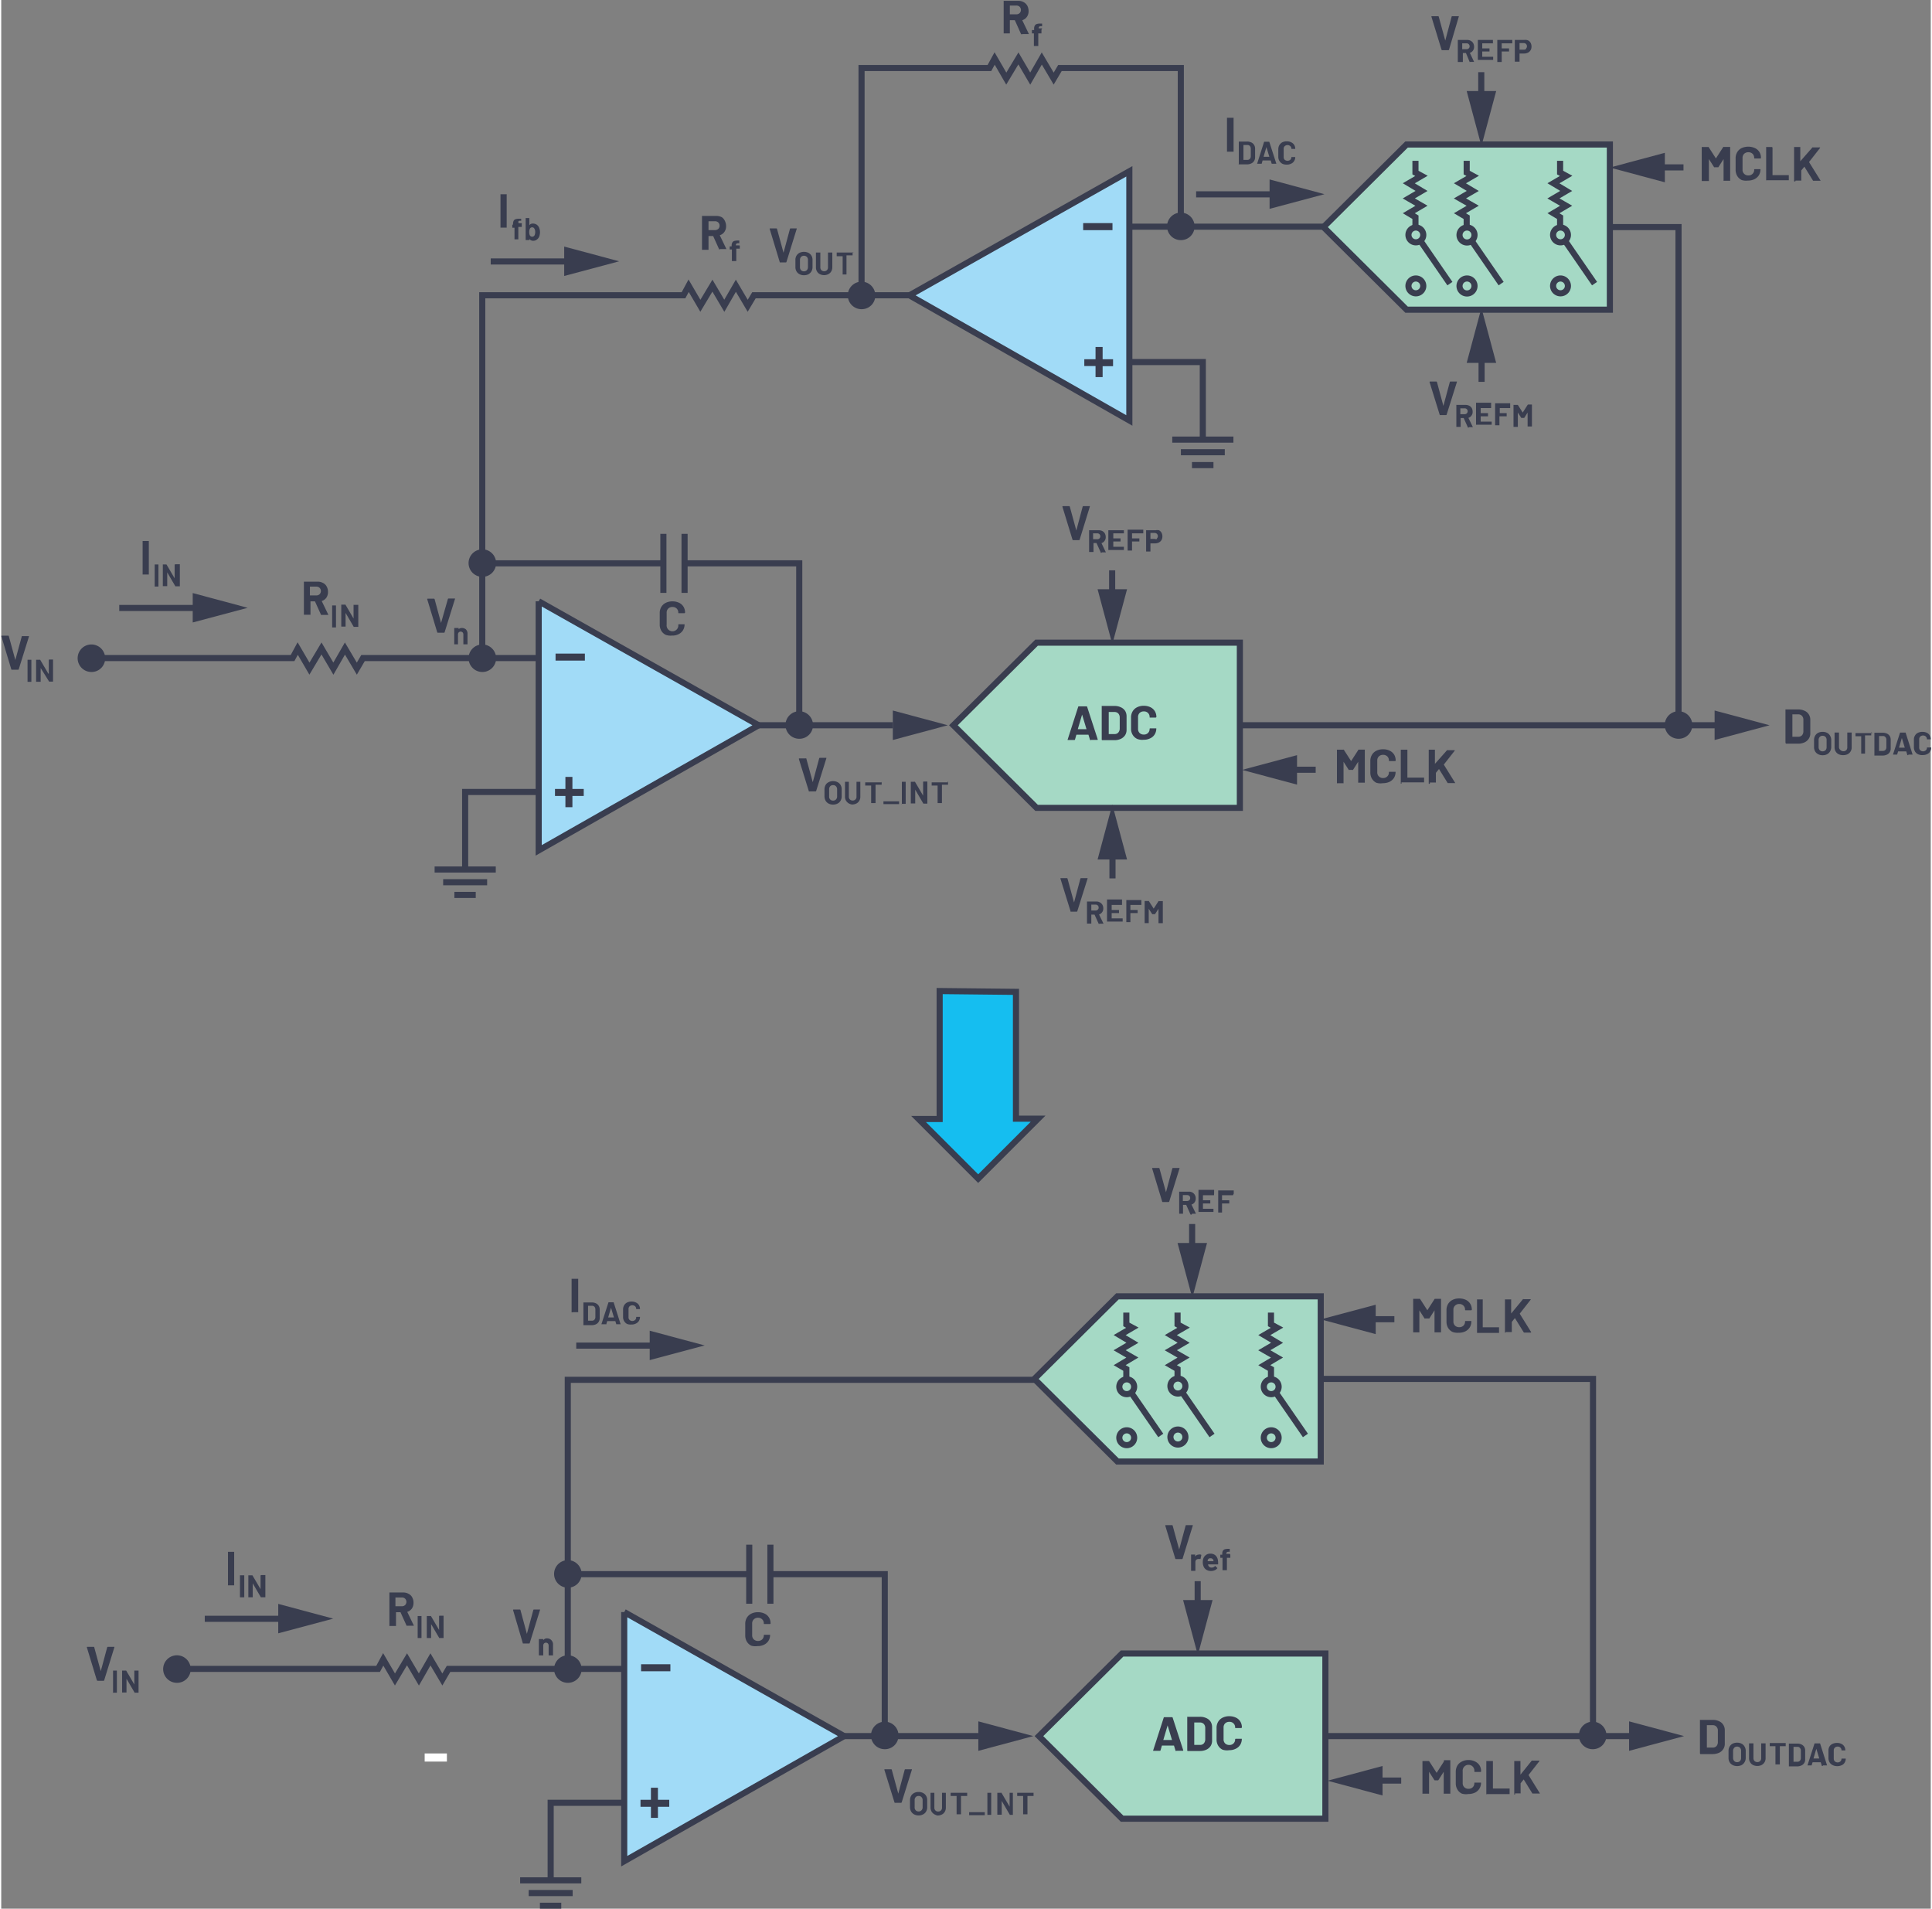 <svg id="b49e3ece-eb5b-4b37-b60a-d09b6d8a1085" data-name="Layer 1" xmlns="http://www.w3.org/2000/svg" width="6.58in" height="6.5in" viewBox="0 0 236.91 234.33"><rect x="0" y="0" width="236.91" height="234.33" fill="#808080" stroke="none"/><polygon points="126.85 169.29 137.05 159.15 162.01 159.15 162.01 179.43 137.05 179.43 126.85 169.29" fill="#a5d9c5" stroke="#393d4f" stroke-miterlimit="14.3" stroke-width="0.75" fill-rule="evenodd"/><polygon points="162.35 27.88 172.55 17.74 197.51 17.74 197.51 38.02 172.55 38.02 162.35 27.88" fill="#a5d9c5" stroke="#393d4f" stroke-miterlimit="14.3" stroke-width="0.75" fill-rule="evenodd"/><polygon points="124.59 121.77 124.59 137.34 127.31 137.34 119.95 144.7 112.63 137.38 115.22 137.38 115.22 121.67 124.59 121.77" fill="#15bef0" stroke="#393d4f" stroke-miterlimit="14.3" stroke-width="0.75"/><polyline points="155.9 161.15 155.9 162.6 156.64 163 155.08 163.91 156.65 164.85 155.08 165.77 156.64 166.67 155.08 167.6 155.9 168.08 155.9 169.34" fill="none" stroke="#393d4f" stroke-miterlimit="14.3" stroke-width="0.75"/><path d="M157,177.42a.91.91,0,1,1-.91-.92.91.91,0,0,1,.91.92Z" transform="translate(-0.16 -0.9)" fill="none" stroke="#393d4f" stroke-miterlimit="14.3" stroke-width="0.75" fill-rule="evenodd"/><line x1="156.58" y1="171.09" x2="160.13" y2="176.23" fill="none" stroke="#393d4f" stroke-miterlimit="14.3" stroke-width="0.75"/><path d="M157,171.16a.91.91,0,1,1-.91-.92.91.91,0,0,1,.91.92Z" transform="translate(-0.16 -0.9)" fill="none" stroke="#393d4f" stroke-miterlimit="14.3" stroke-width="0.75" fill-rule="evenodd"/><polyline points="144.43 161.15 144.43 162.6 145.17 163 143.6 163.91 145.18 164.85 143.6 165.77 145.17 166.67 143.6 167.6 144.43 168.08 144.43 169.34" fill="none" stroke="#393d4f" stroke-miterlimit="14.3" stroke-width="0.75"/><path d="M145.55,177.42a.92.92,0,0,1-1.83,0,.92.92,0,1,1,1.83,0Z" transform="translate(-0.16 -0.9)" fill="none" stroke="#393d4f" stroke-miterlimit="14.3" stroke-width="0.75" fill-rule="evenodd"/><line x1="145.11" y1="171.09" x2="148.66" y2="176.23" fill="none" stroke="#393d4f" stroke-miterlimit="14.3" stroke-width="0.75"/><path d="M145.55,171.16a.92.92,0,0,1-1.83,0,.92.92,0,1,1,1.83,0Z" transform="translate(-0.16 -0.9)" fill="none" stroke="#393d4f" stroke-miterlimit="14.3" stroke-width="0.75" fill-rule="evenodd"/><polyline points="138.14 161.15 138.14 162.6 138.88 163 137.32 163.91 138.89 164.85 137.32 165.77 138.88 166.67 137.32 167.6 138.14 168.08 138.14 169.34" fill="none" stroke="#393d4f" stroke-miterlimit="14.3" stroke-width="0.75"/><path d="M139.26,177.42a.91.91,0,1,1-.91-.92.91.91,0,0,1,.91.92Z" transform="translate(-0.16 -0.9)" fill="none" stroke="#393d4f" stroke-miterlimit="14.3" stroke-width="0.75" fill-rule="evenodd"/><line x1="138.82" y1="171.09" x2="142.37" y2="176.23" fill="none" stroke="#393d4f" stroke-miterlimit="14.3" stroke-width="0.75"/><path d="M139.26,171.16a.91.91,0,1,1-.91-.92.91.91,0,0,1,.91.92Z" transform="translate(-0.16 -0.9)" fill="none" stroke="#393d4f" stroke-miterlimit="14.3" stroke-width="0.75" fill-rule="evenodd"/><polygon points="127.41 213.14 137.62 203 162.58 203 162.58 223.28 137.62 223.28 127.41 213.14" fill="#a5d9c5" stroke="#393d4f" stroke-miterlimit="14.3" stroke-width="0.75" fill-rule="evenodd"/><path d="M63.87,231.75h7.51m-1.06,1.56h-5.4m4,1.56H66.3" transform="translate(-0.16 -0.9)" fill="none" stroke="#393d4f" stroke-miterlimit="14.3" stroke-width="0.75"/><line x1="69.57" y1="193.26" x2="91.8" y2="193.26" fill="none" stroke="#393d4f" stroke-miterlimit="14.3" stroke-width="0.75"/><path d="M71.17,205.85h0a1.44,1.44,0,1,0-1.44,1.4,1.43,1.43,0,0,0,1.44-1.4Z" transform="translate(-0.16 -0.9)" fill="#393d4f" stroke="#393d4f" stroke-miterlimit="14.3" stroke-width="0.5"/><path d="M71.17,194.16h0a1.44,1.44,0,1,0-1.44,1.41,1.43,1.43,0,0,0,1.44-1.41Z" transform="translate(-0.16 -0.9)" fill="#393d4f" stroke="#393d4f" stroke-miterlimit="14.3" stroke-width="0.5"/><path d="M110.08,214h0a1.44,1.44,0,1,0-1.44,1.4,1.42,1.42,0,0,0,1.44-1.4Z" transform="translate(-0.16 -0.9)" fill="#393d4f" stroke="#393d4f" stroke-miterlimit="14.3" stroke-width="0.5"/><path d="M197,214h0a1.44,1.44,0,1,0-1.44,1.4A1.42,1.42,0,0,0,197,214Z" transform="translate(-0.16 -0.9)" fill="#393d4f" stroke="#393d4f" stroke-miterlimit="14.3" stroke-width="0.5"/><path d="M23.17,205.85h0a1.44,1.44,0,1,0-1.44,1.4,1.42,1.42,0,0,0,1.44-1.4Z" transform="translate(-0.16 -0.9)" fill="#393d4f" stroke="#393d4f" stroke-miterlimit="14.3" stroke-width="0.5"/><polyline points="94.67 193.26 108.48 193.26 108.48 212.23" fill="none" stroke="#393d4f" stroke-miterlimit="14.3" stroke-width="0.75"/><polyline points="21.57 204.89 46.27 204.89 46.9 203.72 48.34 206.19 49.82 203.71 51.28 206.19 52.7 203.72 54.16 206.19 54.92 204.89 76.48 204.89" fill="none" stroke="#393d4f" stroke-miterlimit="14.3" stroke-width="0.75"/><polyline points="69.56 204.89 69.56 169.4 126.89 169.4" fill="none" stroke="#393d4f" stroke-miterlimit="14.3" stroke-width="0.75"/><path d="M127.05,170.3" transform="translate(-0.16 -0.9)" fill="none" stroke="#393d4f" stroke-miterlimit="14.3" stroke-width="0.75"/><polyline points="76.48 221.33 67.46 221.33 67.46 230.85" fill="none" stroke="#393d4f" stroke-miterlimit="14.3" stroke-width="0.75"/><line x1="103.51" y1="213.14" x2="119.97" y2="213.14" fill="none" stroke="#393d4f" stroke-miterlimit="14.3" stroke-width="0.75"/><polyline points="162.01 169.29 195.44 169.29 195.44 213.14" fill="none" stroke="#393d4f" stroke-miterlimit="14.3" stroke-width="0.75"/><line x1="51.99" y1="215.77" x2="54.72" y2="215.77" fill="none" stroke="#fff"/><path d="M92,190.54v7.25m2.6-7.25v7.25" transform="translate(-0.16 -0.9)" fill="none" stroke="#393d4f" stroke-miterlimit="14.3" stroke-width="0.75"/><line x1="24.99" y1="198.74" x2="35.24" y2="198.74" fill="none" stroke="#393d4f" stroke-miterlimit="14.3" stroke-width="0.75"/><polygon points="34.01 200.52 40.76 198.72 34.01 196.91 34.01 200.52" fill="#393d4f"/><line x1="70.6" y1="165.2" x2="80.85" y2="165.2" fill="none" stroke="#393d4f" stroke-miterlimit="14.3" stroke-width="0.75"/><polygon points="79.62 166.98 86.37 165.18 79.62 163.37 79.62 166.98" fill="#393d4f"/><line x1="146.9" y1="194.12" x2="146.9" y2="197.68" fill="none" stroke="#393d4f" stroke-miterlimit="14.3" stroke-width="0.75"/><polygon points="145.11 196.44 146.92 203.19 148.73 196.44 145.11 196.44" fill="#393d4f"/><polygon points="199.87 214.95 206.62 213.14 199.87 211.33 199.87 214.95" fill="#393d4f"/><polygon points="119.97 214.95 126.72 213.14 119.97 211.33 119.97 214.95" fill="#393d4f"/><line x1="171.89" y1="218.6" x2="168.37" y2="218.6" fill="none" stroke="#393d4f" stroke-miterlimit="14.3" stroke-width="0.75"/><polygon points="169.6 216.81 162.85 218.62 169.6 220.43 169.6 216.81" fill="#393d4f"/><path d="M49.93,200.49l-.75-1.66s0,0,0,0h-.55a0,0,0,0,0,0,0v1.64a.08.08,0,0,1,0,.05l-.06,0h-.7l-.05,0a.08.08,0,0,1,0-.05v-4.06s0,0,0,0l.05,0H49.5a1.33,1.33,0,0,1,.67.16,1,1,0,0,1,.45.44,1.33,1.33,0,0,1,.16.67,1.25,1.25,0,0,1-.2.7,1.14,1.14,0,0,1-.57.41s0,0,0,0l.82,1.7v0s0,0-.07,0H50A.09.09,0,0,1,49.93,200.49Zm-1.37-3.39v1a0,0,0,0,0,0,0h.78a.56.56,0,0,0,.41-.15.56.56,0,0,0,0-.78.56.56,0,0,0-.41-.15h-.78A0,0,0,0,0,48.56,197.1Z" transform="translate(-0.16 -0.9)" fill="#393d4f"/><path d="M51.29,202a.05.05,0,0,1,0,0v-2.7s0,0,0,0l0,0h.47l0,0s0,0,0,0V202a.05.05,0,0,1,0,0h-.53Z" transform="translate(-0.16 -0.9)" fill="#393d4f"/><path d="M54,199.26l0,0h.47l0,0s0,0,0,0V202a.05.05,0,0,1,0,0H54a.06.06,0,0,1-.06,0l-1-1.71a0,0,0,0,0,0,0s0,0,0,0V202a.05.05,0,0,1,0,0h-.53a.05.05,0,0,1,0,0v-2.7s0,0,0,0l0,0h.45a.06.06,0,0,1,.06,0l1,1.71h0v-1.7S53.94,199.26,54,199.26Z" transform="translate(-0.16 -0.9)" fill="#393d4f"/><path d="M92.25,202.94a1.29,1.29,0,0,1-.55-.51,1.48,1.48,0,0,1-.19-.76v-1.39a1.45,1.45,0,0,1,.19-.76,1.29,1.29,0,0,1,.55-.51,1.77,1.77,0,0,1,.82-.18,1.86,1.86,0,0,1,.81.17,1.25,1.25,0,0,1,.55.49,1.34,1.34,0,0,1,.19.72s0,.06-.07.07l-.7,0h0a.05.05,0,0,1-.06-.06.66.66,0,0,0-.2-.51.69.69,0,0,0-.51-.2.7.7,0,0,0-.52.2.66.66,0,0,0-.2.51v1.44a.69.69,0,0,0,.2.51.74.74,0,0,0,.52.19.73.73,0,0,0,.51-.19.69.69,0,0,0,.2-.51s0-.06.07-.06l.7,0h0a.06.06,0,0,1,0,0,1.37,1.37,0,0,1-.19.73,1.31,1.31,0,0,1-.55.49,1.73,1.73,0,0,1-.81.17A1.77,1.77,0,0,1,92.25,202.94Z" transform="translate(-0.16 -0.9)" fill="#393d4f"/><path d="M11.9,207.19l-1.23-4.05v0s0-.06.07-.06h.75a.08.08,0,0,1,.09.06l.8,2.93a0,0,0,0,0,0,0,0,0,0,0,0,0,0l.79-2.93a.08.08,0,0,1,.08-.06H14a.05.05,0,0,1,.05,0s0,0,0,.06l-1.25,4.05s0,.06-.08.06H12S11.92,207.23,11.9,207.19Z" transform="translate(-0.16 -0.9)" fill="#393d4f"/><path d="M13.89,208.74a0,0,0,0,1,0,0V206a0,0,0,0,1,0,0l0,0h.47l0,0a0,0,0,0,1,0,0v2.71a0,0,0,0,1,0,0h-.54Z" transform="translate(-0.16 -0.9)" fill="#393d4f"/><path d="M16.55,206l0,0h.47l0,0a0,0,0,0,1,0,0v2.71a0,0,0,0,1,0,0H16.6a.06.06,0,0,1-.06,0l-1-1.71h0a0,0,0,0,0,0,0v1.69a0,0,0,0,1,0,0h-.54a0,0,0,0,1,0,0V206a0,0,0,0,1,0,0l0,0h.45a.05.05,0,0,1,.05,0l1,1.7h0s0,0,0,0V206A0,0,0,0,1,16.55,206Z" transform="translate(-0.16 -0.9)" fill="#393d4f"/><path d="M64.19,202.61,63,198.56v0s0-.06.07-.06h.75a.09.09,0,0,1,.09.06l.79,2.93,0,0,0,0,.79-2.93a.08.08,0,0,1,.08-.06h.74a.05.05,0,0,1,0,0,.06.06,0,0,1,0,.06l-1.26,4.05a.07.07,0,0,1-.07.06h-.76A.08.08,0,0,1,64.19,202.61Z" transform="translate(-0.16 -0.9)" fill="#393d4f"/><path d="M67.72,202.28a.72.72,0,0,1,.19.53v1.32a0,0,0,0,1,0,0h-.54a0,0,0,0,1,0,0v-1.2a.37.37,0,0,0-.09-.26.34.34,0,0,0-.48,0,.37.37,0,0,0-.09.26v1.2a0,0,0,0,1,0,0h-.54a0,0,0,0,1,0,0v-2s0,0,0,0h.54s0,0,0,0v.14h0s0,0,0,0a.54.54,0,0,1,.49-.23A.71.71,0,0,1,67.72,202.28Z" transform="translate(-0.16 -0.9)" fill="#393d4f"/><path d="M28,195.53a.08.08,0,0,1,0-.05v-4a.14.14,0,0,1,0-.06l.05,0h.71l0,0a.14.14,0,0,1,0,.06v4a.08.08,0,0,1,0,.05.06.06,0,0,1,0,0h-.71A.06.06,0,0,1,28,195.53Z" transform="translate(-0.16 -0.9)" fill="#393d4f"/><path d="M29.47,197a0,0,0,0,1,0,0V194.3a0,0,0,0,1,0,0,.05.05,0,0,1,0,0H30l0,0a0,0,0,0,1,0,0V197a0,0,0,0,1,0,0h-.54Z" transform="translate(-0.16 -0.9)" fill="#393d4f"/><path d="M32.13,194.27a.05.05,0,0,1,0,0h.46l0,0a0,0,0,0,1,0,0V197a0,0,0,0,1,0,0h-.49a.07.07,0,0,1-.06,0l-1-1.71h0V197a0,0,0,0,1,0,0h-.54a0,0,0,0,1,0,0V194.3a0,0,0,0,1,0,0l0,0H31s0,0,0,0l1,1.7h0s0,0,0,0V194.3A0,0,0,0,1,32.13,194.27Z" transform="translate(-0.16 -0.9)" fill="#393d4f"/><path d="M70.19,162a.08.08,0,0,1,0-.05v-4a.08.08,0,0,1,0-.05s0,0,0,0H71s0,0,0,0a.08.08,0,0,1,0,.05v4a.08.08,0,0,1,0,.05.06.06,0,0,1,0,0h-.71A.06.06,0,0,1,70.19,162Z" transform="translate(-0.16 -0.9)" fill="#393d4f"/><path d="M71.64,163.51a0,0,0,0,1,0,0v-2.71a0,0,0,0,1,0,0h1a1.21,1.21,0,0,1,.52.1.79.79,0,0,1,.35.3.81.81,0,0,1,.13.44v1.11a.84.84,0,0,1-.13.44.79.79,0,0,1-.35.3,1.21,1.21,0,0,1-.52.1h-1Zm.57-.47h.49a.37.37,0,0,0,.29-.12.49.49,0,0,0,.12-.34v-.91a.53.53,0,0,0-.11-.34.41.41,0,0,0-.31-.12h-.48l0,0V163Z" transform="translate(-0.16 -0.9)" fill="#393d4f"/><path d="M75.68,163.48l-.12-.39h-1l-.11.39a.05.05,0,0,1-.06,0h-.54s0,0,0,0l.87-2.7s0,0,0,0h.63s0,0,0,0l.86,2.7s0,0,0,0,0,0,0,0h-.51S75.68,163.51,75.68,163.48Zm-1-.84h.71s0,0,0,0l-.36-1.19s0,0,0,0,0,0,0,0l-.35,1.19S74.68,162.64,74.69,162.64Z" transform="translate(-0.16 -0.9)" fill="#393d4f"/><path d="M77,163.44a.93.93,0,0,1-.36-.35.92.92,0,0,1-.13-.51v-.92a1,1,0,0,1,.13-.51.91.91,0,0,1,.36-.34,1.2,1.2,0,0,1,.55-.12,1.13,1.13,0,0,1,.54.12.83.83,0,0,1,.37.32,1,1,0,0,1,.13.49,0,0,0,0,1,0,0l-.47,0h0a0,0,0,0,1,0,0,.46.46,0,0,0-.13-.35.54.54,0,0,0-.68,0,.46.46,0,0,0-.13.35v1a.42.42,0,0,0,.13.33.51.51,0,0,0,.68,0,.42.42,0,0,0,.13-.33,0,0,0,0,1,0-.05l.47,0,0,0a0,0,0,0,1,0,0,1,1,0,0,1-.13.49.91.91,0,0,1-.37.33,1.13,1.13,0,0,1-.54.12A1.2,1.2,0,0,1,77,163.44Z" transform="translate(-0.16 -0.9)" fill="#393d4f"/><path d="M208.73,216.16s0,0,0,0v-4.06a.08.08,0,0,1,0-.05s0,0,.05,0h1.5a1.8,1.8,0,0,1,.79.16,1.13,1.13,0,0,1,.52.44,1.19,1.19,0,0,1,.19.67v1.66a1.14,1.14,0,0,1-.19.66,1.21,1.21,0,0,1-.52.45,2,2,0,0,1-.79.16h-1.5Zm.85-.71h.73a.61.61,0,0,0,.45-.18.74.74,0,0,0,.17-.5v-1.38a.68.68,0,0,0-.17-.5.59.59,0,0,0-.46-.19h-.72a0,0,0,0,0,0,0v2.69A0,0,0,0,0,209.58,215.45Z" transform="translate(-0.16 -0.9)" fill="#393d4f"/><path d="M212.74,217.59a.89.89,0,0,1-.37-.35,1,1,0,0,1-.13-.53v-.86a1,1,0,0,1,.13-.52.92.92,0,0,1,.37-.36,1.2,1.2,0,0,1,.55-.12,1.18,1.18,0,0,1,.55.12.86.86,0,0,1,.37.36,1,1,0,0,1,.14.52v.86a1,1,0,0,1-.14.53.92.92,0,0,1-.37.36,1.18,1.18,0,0,1-.55.12A1.09,1.09,0,0,1,212.74,217.59Zm.91-.49a.52.52,0,0,0,.13-.37v-.88a.53.53,0,0,0-.13-.38.49.49,0,0,0-.36-.14.45.45,0,0,0-.35.14.54.54,0,0,0-.14.38v.88a.53.53,0,0,0,.14.37.45.45,0,0,0,.35.14A.49.49,0,0,0,213.65,217.1Z" transform="translate(-0.16 -0.9)" fill="#393d4f"/><path d="M215.25,217.59a.84.84,0,0,1-.36-.34.91.91,0,0,1-.13-.5v-1.82s0,0,0,0h.54s0,0,0,0v1.82a.5.5,0,0,0,.13.35.49.49,0,0,0,.34.13.45.45,0,0,0,.48-.48v-1.82s0,0,0,0h.54s0,0,0,0v1.82a.92.92,0,0,1-.49.84,1.2,1.2,0,0,1-.55.12A1.19,1.19,0,0,1,215.25,217.59Z" transform="translate(-0.16 -0.9)" fill="#393d4f"/><path d="M219.26,214.89s0,0,0,0v.39a0,0,0,0,1,0,0l0,0h-.72s0,0,0,0v2.24a0,0,0,0,1,0,0,.05.05,0,0,1,0,0H218l0,0a0,0,0,0,1,0,0v-2.24s0,0,0,0h-.7l0,0s0,0,0,0v-.39a.05.05,0,0,1,0,0h2.08Z" transform="translate(-0.16 -0.9)" fill="#393d4f"/><path d="M219.65,217.66l0,0v-2.7a.05.05,0,0,1,0,0h1a1.25,1.25,0,0,1,.53.1.79.79,0,0,1,.35.3.84.84,0,0,1,.12.45v1.1a.78.78,0,0,1-.12.44.79.79,0,0,1-.35.3,1.25,1.25,0,0,1-.53.11h-1Zm.57-.47h.48a.41.41,0,0,0,.3-.12.49.49,0,0,0,.12-.33v-.92a.45.45,0,0,0-.12-.33.35.35,0,0,0-.3-.13h-.48s0,0,0,0v1.79S220.2,217.19,220.22,217.19Z" transform="translate(-0.16 -0.9)" fill="#393d4f"/><path d="M223.68,217.64l-.12-.39a0,0,0,0,0,0,0h-1l0,0-.12.39s0,0,0,0h-.51l0,0s0,0,0,0l.87-2.7s0,0,.05,0h.63a.05.05,0,0,1,0,0l.86,2.7v0s0,0,0,0h-.51A.07.07,0,0,1,223.68,217.64Zm-1-.85h.7s0,0,0,0l-.36-1.19a0,0,0,0,0,0,0h0l-.35,1.19S222.68,216.79,222.7,216.79Z" transform="translate(-0.16 -0.9)" fill="#393d4f"/><path d="M225,217.59a.85.85,0,0,1-.36-.34,1,1,0,0,1-.13-.51v-.93a.91.91,0,0,1,.13-.5A.79.79,0,0,1,225,215a1.2,1.2,0,0,1,.55-.12,1.19,1.19,0,0,1,.54.11.81.81,0,0,1,.36.32.9.9,0,0,1,.13.49,0,0,0,0,1,0,0l-.47,0h0s0,0,0,0a.44.44,0,0,0-.13-.34.45.45,0,0,0-.34-.13.46.46,0,0,0-.35.13.44.44,0,0,0-.13.34v1a.45.45,0,0,0,.13.34.5.5,0,0,0,.35.13.49.49,0,0,0,.34-.13.45.45,0,0,0,.13-.34s0,0,.05,0l.47,0h0a0,0,0,0,1,0,0,.92.92,0,0,1-.13.49.75.75,0,0,1-.36.32,1.19,1.19,0,0,1-.54.12A1.2,1.2,0,0,1,225,217.59Z" transform="translate(-0.16 -0.9)" fill="#393d4f"/><path d="M109.83,222.17l-1.24-4v0s0-.06.07-.06h.76a.08.08,0,0,1,.08.06l.8,2.93,0,0v0l.79-2.93a.08.08,0,0,1,.08-.06h.74a.07.07,0,0,1,.06,0s0,0,0,.06l-1.25,4a.08.08,0,0,1-.08.06h-.76A.07.07,0,0,1,109.83,222.17Z" transform="translate(-0.16 -0.9)" fill="#393d4f"/><path d="M112.24,223.65a1,1,0,0,1-.37-.36,1.12,1.12,0,0,1-.13-.53v-.85a1.12,1.12,0,0,1,.13-.53.89.89,0,0,1,.37-.35,1.12,1.12,0,0,1,.55-.13,1.13,1.13,0,0,1,.56.13.89.89,0,0,1,.37.35,1,1,0,0,1,.13.53v.85a1,1,0,0,1-.13.53.86.86,0,0,1-.37.36,1.13,1.13,0,0,1-.56.13A1.24,1.24,0,0,1,112.24,223.65Zm.91-.5a.5.5,0,0,0,.14-.37v-.88a.51.51,0,0,0-.14-.37.45.45,0,0,0-.36-.14.45.45,0,0,0-.35.14.51.51,0,0,0-.13.37v.88a.49.49,0,0,0,.13.37.45.45,0,0,0,.35.14A.45.45,0,0,0,113.15,223.15Z" transform="translate(-0.16 -0.9)" fill="#393d4f"/><path d="M114.75,223.65a1,1,0,0,1-.36-.34,1,1,0,0,1-.13-.5V221s0,0,0,0l0,0h.47l0,0,0,0v1.83a.45.45,0,0,0,.13.34.44.44,0,0,0,.34.13.45.45,0,0,0,.47-.47V221a0,0,0,0,1,0,0l0,0h.47l0,0a0,0,0,0,1,0,0v1.83a1,1,0,0,1-.13.5.85.85,0,0,1-.36.34,1.19,1.19,0,0,1-.54.12A1.2,1.2,0,0,1,114.75,223.65Z" transform="translate(-0.16 -0.9)" fill="#393d4f"/><path d="M118.76,221l0,0v.39a.05.05,0,0,1,0,0H118a0,0,0,0,0,0,0v2.25a0,0,0,0,1,0,0h-.54a0,0,0,0,1,0,0v-2.25a0,0,0,0,0,0,0h-.73s0,0,0,0V221a0,0,0,0,1,0,0l0,0h2Z" transform="translate(-0.16 -0.9)" fill="#393d4f"/><path d="M119,223.72a0,0,0,0,1,0,0v-.34a0,0,0,0,1,0,0h1.92s0,0,0,0v.37H119Z" transform="translate(-0.16 -0.9)" fill="#393d4f"/><path d="M121.24,223.72a0,0,0,0,1,0,0V221a0,0,0,0,1,0,0l0,0h.47l0,0a0,0,0,0,1,0,0v2.71a0,0,0,0,1,0,0h-.54Z" transform="translate(-0.16 -0.9)" fill="#393d4f"/><path d="M123.9,221l0,0h.47l0,0a0,0,0,0,1,0,0v2.71a0,0,0,0,1,0,0H124a.05.05,0,0,1,0,0l-1-1.71a0,0,0,0,0,0,0s0,0,0,0v1.69l0,0h-.54V221s0,0,0,0l0,0h.45a.05.05,0,0,1,.06,0l1,1.7s0,0,0,0V221A0,0,0,0,1,123.9,221Z" transform="translate(-0.16 -0.9)" fill="#393d4f"/><path d="M126.91,221a0,0,0,0,1,0,0v.39s0,0,0,0h-.75s0,0,0,0v2.25l0,0h-.53l0,0v-2.25s0,0,0,0h-.73s0,0,0,0V221a0,0,0,0,1,0,0l0,0h2Z" transform="translate(-0.16 -0.9)" fill="#393d4f"/><path d="M144.31,192.25l-1.23-4.05v0s0-.06.07-.06h.76a.08.08,0,0,1,.08.06l.8,2.93a0,0,0,0,0,0,0,0,0,0,0,0,0,0l.79-2.93a.08.08,0,0,1,.08-.06h.74l.06,0s0,0,0,.06l-1.25,4.05a.08.08,0,0,1-.08.06h-.76S144.33,192.29,144.31,192.25Z" transform="translate(-0.16 -0.9)" fill="#393d4f"/><path d="M147.5,191.79a.06.06,0,0,1,0,.06l-.09.45s0,0-.05,0l-.14,0h-.09a.43.43,0,0,0-.25.1.37.37,0,0,0-.1.25v1.1a0,0,0,0,1,0,0h-.53l0,0v-2a.05.05,0,0,1,0,0s0,0,0,0h.5s0,0,0,0V192h0a.51.51,0,0,1,.44-.24A.37.37,0,0,1,147.5,191.79Z" transform="translate(-0.16 -0.9)" fill="#393d4f"/><path d="M149.57,192.91s0,.05,0,.05h-1.24s0,0,0,0a.75.75,0,0,0,.05.16.42.42,0,0,0,.42.23.5.5,0,0,0,.4-.21l0,0,0,0,.29.28,0,0,0,0a.88.88,0,0,1-.34.26,1.14,1.14,0,0,1-.46.09,1.09,1.09,0,0,1-.58-.16.84.84,0,0,1-.34-.44,1.26,1.26,0,0,1-.08-.52,1.14,1.14,0,0,1,.06-.39.87.87,0,0,1,.32-.45.89.89,0,0,1,.54-.17.92.92,0,0,1,.65.23,1,1,0,0,1,.29.62A1.88,1.88,0,0,1,149.57,192.91Zm-1.28-.46,0,.12s0,0,0,0H149s0,0,0,0a.45.45,0,0,1,0-.11.35.35,0,0,0-.13-.18.32.32,0,0,0-.22-.07A.32.32,0,0,0,148.29,192.45Z" transform="translate(-0.16 -0.9)" fill="#393d4f"/><path d="M151.07,191.77s0,0,0,0v.38a.05.05,0,0,1,0,0h-.42a0,0,0,0,0,0,0v1.52a0,0,0,0,1,0,0h-.54a0,0,0,0,1,0,0v-1.52a0,0,0,0,0,0,0h-.27a.05.05,0,0,1,0,0v-.38s0,0,0,0l0,0h.24s0,0,0,0v-.08a.82.82,0,0,1,.07-.39.46.46,0,0,1,.25-.2,1.86,1.86,0,0,1,.47-.05H151l0,0v.36s0,0,0,0h-.17a.35.35,0,0,0-.19.06.27.27,0,0,0-.06.2v0s0,0,0,0H151Z" transform="translate(-0.16 -0.9)" fill="#393d4f"/><path d="M144.33,215.79l-.18-.59s0,0,0,0h-1.48s0,0,0,0l-.17.59a.08.08,0,0,1-.08.06h-.76l-.06,0a.08.08,0,0,1,0-.07l1.29-4s0-.06.08-.06h.94a.07.07,0,0,1,.08.06l1.3,4v0a.05.05,0,0,1-.06.06h-.76A.08.08,0,0,1,144.33,215.79Zm-1.48-1.27h1.06s0,0,0,0l-.54-1.79,0,0v0l-.53,1.79S142.83,214.52,142.85,214.52Z" transform="translate(-0.16 -0.9)" fill="#393d4f"/><path d="M145.78,215.83s0,0,0-.05v-4.06a.08.08,0,0,1,0-.05.06.06,0,0,1,.05,0h1.5a1.77,1.77,0,0,1,.79.16,1.21,1.21,0,0,1,.53.44,1.27,1.27,0,0,1,.18.67v1.66a1.21,1.21,0,0,1-.18.66,1.3,1.3,0,0,1-.53.45,1.92,1.92,0,0,1-.79.16h-1.5Zm.86-.71h.72a.58.58,0,0,0,.45-.18.74.74,0,0,0,.18-.5v-1.38a.72.72,0,0,0-.17-.5.63.63,0,0,0-.46-.19h-.72a0,0,0,0,0,0,0v2.69A0,0,0,0,0,146.64,215.12Z" transform="translate(-0.16 -0.9)" fill="#393d4f"/><path d="M150.12,215.71a1.29,1.29,0,0,1-.55-.51,1.45,1.45,0,0,1-.19-.76v-1.39a1.45,1.45,0,0,1,.19-.76,1.29,1.29,0,0,1,.55-.51,1.77,1.77,0,0,1,.82-.18,1.86,1.86,0,0,1,.81.17,1.25,1.25,0,0,1,.55.49,1.35,1.35,0,0,1,.19.73s0,0-.07.06l-.7,0h0a.05.05,0,0,1-.06-.06.67.67,0,0,0-.71-.7.71.71,0,0,0-.52.19.69.69,0,0,0-.19.51v1.44a.69.69,0,0,0,.19.51.71.71,0,0,0,.52.19.67.67,0,0,0,.71-.7s0-.06.07-.06l.7,0s0,0,.05,0,0,0,0,0a1.37,1.37,0,0,1-.19.73,1.31,1.31,0,0,1-.55.49,1.73,1.73,0,0,1-.81.18A1.77,1.77,0,0,1,150.12,215.71Z" transform="translate(-0.16 -0.9)" fill="#393d4f"/><path d="M88,215.79l-.18-.59s0,0,0,0H86.27s0,0,0,0l-.17.59s0,.06-.08.06h-.76l-.06,0a.08.08,0,0,1,0-.07l1.29-4a.08.08,0,0,1,.08-.06h.94a.08.08,0,0,1,.08.06l1.3,4v0a.05.05,0,0,1-.06.06H88A.07.07,0,0,1,88,215.79Zm-1.48-1.27h1.06s0,0,0,0L87,212.7l0,0,0,0-.52,1.79S86.46,214.52,86.48,214.52Z" transform="translate(-0.16 -0.9)" fill="#393d4f"/><line x1="162.58" y1="213.14" x2="202.65" y2="213.14" fill="none" stroke="#393d4f" stroke-miterlimit="14.3" stroke-width="0.75"/><line x1="171.05" y1="161.96" x2="167.53" y2="161.96" fill="none" stroke="#393d4f" stroke-miterlimit="14.3" stroke-width="0.75"/><polygon points="168.76 160.18 162.01 161.98 168.76 163.79 168.76 160.18" fill="#393d4f"/><path d="M176.19,160.36h.7s0,0,.05,0a.08.08,0,0,1,0,.05v4a.14.14,0,0,1,0,.06l-.05,0h-.7l-.05,0a.09.09,0,0,1,0-.06v-2.64s0,0,0,0l0,0-.64,1a.1.1,0,0,1-.08,0H175a.1.1,0,0,1-.08,0l-.64-1s0,0,0,0,0,0,0,0v2.64a.14.14,0,0,1,0,.06l0,0h-.71l-.05,0a.14.14,0,0,1,0-.06v-4a.08.08,0,0,1,0-.05.06.06,0,0,1,.05,0h.71a.09.09,0,0,1,.08,0l.9,1.4s0,0,0,0l.9-1.4A.1.1,0,0,1,176.19,160.36Z" transform="translate(-0.16 -0.9)" fill="#393d4f"/><path d="M178.35,164.42a1.29,1.29,0,0,1-.55-.51,1.48,1.48,0,0,1-.19-.76v-1.39a1.45,1.45,0,0,1,.19-.76,1.29,1.29,0,0,1,.55-.51,1.77,1.77,0,0,1,.82-.18,1.86,1.86,0,0,1,.81.17,1.25,1.25,0,0,1,.55.49,1.34,1.34,0,0,1,.19.72s0,.06-.07.07l-.7,0h0a.05.05,0,0,1-.06-.06.66.66,0,0,0-.2-.51.69.69,0,0,0-.51-.2.7.7,0,0,0-.52.2.66.66,0,0,0-.2.51v1.44a.69.69,0,0,0,.2.51.74.74,0,0,0,.52.19.73.73,0,0,0,.51-.19.69.69,0,0,0,.2-.51s0-.06.07-.06l.7,0h0a.06.06,0,0,1,0,.05,1.37,1.37,0,0,1-.19.73,1.31,1.31,0,0,1-.55.49,1.73,1.73,0,0,1-.81.17A1.77,1.77,0,0,1,178.35,164.42Z" transform="translate(-0.16 -0.9)" fill="#393d4f"/><path d="M181.36,164.54a.14.14,0,0,1,0-.06v-4a.08.08,0,0,1,0-.05s0,0,0,0h.7s0,0,0,0a.05.05,0,0,1,0,.05v3.37a0,0,0,0,0,0,0h2l0,0s0,0,0,.05v.58a.14.14,0,0,1,0,.06l0,0h-2.77Z" transform="translate(-0.16 -0.9)" fill="#393d4f"/><path d="M184.79,164.54a.14.14,0,0,1,0-.06v-4a.08.08,0,0,1,0-.05.06.06,0,0,1,.05,0h.71a.06.06,0,0,1,0,0,.08.08,0,0,1,0,.05v1.68s0,0,0,0h0L187,160.4a.1.1,0,0,1,.09,0h.79l.06,0a.06.06,0,0,1,0,.07l-1.34,1.71a0,0,0,0,0,0,0l1.41,2.27v0s0,.05-.06.05h-.79a.08.08,0,0,1-.08-.05l-1.07-1.73h0l-.38.47a.08.08,0,0,0,0,0v1.19a.14.14,0,0,1,0,.06l0,0h-.71Z" transform="translate(-0.16 -0.9)" fill="#393d4f"/><path d="M177.33,217h.7l.05,0s0,0,0,0v4.06a.08.08,0,0,1,0,.05.06.06,0,0,1-.05,0h-.7a.07.07,0,0,1-.06,0,.08.08,0,0,1,0-.05v-2.64s0,0,0,0l0,0-.64,1a.08.08,0,0,1-.08.05h-.36a.08.08,0,0,1-.08-.05l-.64-1,0,0s0,0,0,0v2.64a.08.08,0,0,1,0,.05.06.06,0,0,1-.05,0h-.71a.06.06,0,0,1-.05,0,.08.08,0,0,1,0-.05V217.1s0,0,0,0l.05,0h.71a.1.1,0,0,1,.08.05l.9,1.4s0,0,0,0l.9-1.4A.11.11,0,0,1,177.33,217Z" transform="translate(-0.16 -0.9)" fill="#393d4f"/><path d="M179.49,221.1a1.26,1.26,0,0,1-.55-.52,1.45,1.45,0,0,1-.19-.76v-1.38a1.52,1.52,0,0,1,.19-.77,1.27,1.27,0,0,1,.55-.5,1.66,1.66,0,0,1,.82-.19,1.73,1.73,0,0,1,.81.18,1.29,1.29,0,0,1,.55.48,1.35,1.35,0,0,1,.19.73s0,.06-.07.07l-.7,0h0s-.06,0-.06-.07a.72.72,0,1,0-1.43,0v1.45a.67.67,0,0,0,.2.5.69.69,0,0,0,.52.19.69.69,0,0,0,.51-.19.67.67,0,0,0,.2-.5c0-.05,0-.07.07-.07l.7,0,.05,0,0,0a1.35,1.35,0,0,1-.19.73,1.33,1.33,0,0,1-.55.5,1.86,1.86,0,0,1-.81.17A1.77,1.77,0,0,1,179.49,221.1Z" transform="translate(-0.16 -0.9)" fill="#393d4f"/><path d="M182.5,221.21a.08.08,0,0,1,0-.05V217.1s0,0,0,0l.05,0h.7l.06,0s0,0,0,0v3.38a0,0,0,0,0,0,0h2a.06.06,0,0,1,.05,0,.08.08,0,0,1,0,.05v.58a.08.08,0,0,1,0,.05.06.06,0,0,1-.05,0h-2.77A.06.06,0,0,1,182.5,221.21Z" transform="translate(-0.16 -0.9)" fill="#393d4f"/><path d="M185.93,221.21a.08.08,0,0,1,0-.05V217.1s0,0,0,0l0,0h.71l.05,0s0,0,0,0v1.68s0,0,0,0h0l1.39-1.73a.13.13,0,0,1,.09,0h.79a.06.06,0,0,1,.06,0,0,0,0,0,1,0,.06l-1.34,1.71a0,0,0,0,0,0,0l1.41,2.27a.1.1,0,0,1,0,0s0,0-.06,0h-.79s-.07,0-.08,0l-1.07-1.73a0,0,0,0,0,0,0l0,0-.38.47a.08.08,0,0,0,0,0v1.19a.08.08,0,0,1,0,.05.06.06,0,0,1-.05,0H186A.06.06,0,0,1,185.93,221.21Z" transform="translate(-0.16 -0.9)" fill="#393d4f"/><line x1="146.22" y1="150.27" x2="146.22" y2="153.83" fill="none" stroke="#393d4f" stroke-miterlimit="14.3" stroke-width="0.75"/><polygon points="144.43 152.6 146.24 159.34 148.05 152.6 144.43 152.6" fill="#393d4f"/><path d="M142.7,148.41l-1.23-4.06v0a.05.05,0,0,1,.06-.06h.76a.08.08,0,0,1,.08.06l.8,2.92s0,0,0,0,0,0,0,0l.78-2.92a.09.09,0,0,1,.09-.06h.74s0,0,.05,0a.07.07,0,0,1,0,.06l-1.26,4.06a.08.08,0,0,1-.08.06h-.75A.08.08,0,0,1,142.7,148.41Z" transform="translate(-0.16 -0.9)" fill="#393d4f"/><path d="M146.15,149.93l-.5-1.11h-.39s0,0,0,0v1.09s0,0,0,0l0,0h-.47l0,0s0,0,0,0v-2.71s0,0,0,0h1.17a.88.88,0,0,1,.45.1.72.72,0,0,1,.3.3.78.78,0,0,1,.11.44.75.75,0,0,1-.14.47.67.67,0,0,1-.38.27,0,0,0,0,0,0,0l.55,1.13v0s0,0,0,0h-.49A.07.07,0,0,1,146.15,149.93Zm-.91-2.26v.68s0,0,0,0h.52a.41.41,0,0,0,.28-.11.33.33,0,0,0,.1-.26.35.35,0,0,0-.1-.26.4.4,0,0,0-.28-.1h-.52S145.24,147.66,145.24,147.67Z" transform="translate(-0.16 -0.9)" fill="#393d4f"/><path d="M149.06,147.64h-1.35a0,0,0,0,0,0,0v.62a0,0,0,0,0,0,0h.9a.06.06,0,0,1,0,0v.39a0,0,0,0,1,0,0h-.9a0,0,0,0,0,0,0v.65s0,0,0,0H149l0,0a0,0,0,0,1,0,0v.39a0,0,0,0,1,0,0l0,0h-1.84a.05.05,0,0,1,0,0,0,0,0,0,1,0,0v-2.71a0,0,0,0,1,0,0h1.92a0,0,0,0,1,0,0v.39S149.07,147.63,149.06,147.64Z" transform="translate(-0.16 -0.9)" fill="#393d4f"/><path d="M151.39,147.64h-1.34a0,0,0,0,0,0,0v.62a0,0,0,0,0,0,0h.89a.08.08,0,0,1,0,0v.39l0,0h-.89a0,0,0,0,0,0,0v1.11s0,0,0,0l0,0h-.47l0,0a0,0,0,0,1,0,0v-2.71a0,0,0,0,1,0,0h1.91a0,0,0,0,1,0,0v.39S151.4,147.63,151.39,147.64Z" transform="translate(-0.16 -0.9)" fill="#393d4f"/><path d="M76.65,198.81V229.4l27-15.36-27-15.23Z" transform="translate(-0.16 -0.9)" fill="#a1dbf7" stroke="#393d4f" stroke-width="0.75"/><path d="M80.79,224.08h-.86v-1.36H78.65v-.86h1.28v-1.48h.86v1.48h1.39v.86H80.79Zm1.53-18h-3.6v-.86h3.6Z" transform="translate(-0.16 -0.9)" fill="#393d4f"/><polyline points="191.4 19.74 191.4 21.19 192.14 21.59 190.58 22.5 192.15 23.44 190.58 24.36 192.14 25.26 190.58 26.18 191.4 26.67 191.4 27.93" fill="none" stroke="#393d4f" stroke-miterlimit="14.3" stroke-width="0.75"/><path d="M192.52,36a.91.91,0,1,1-.91-.91.92.92,0,0,1,.91.91Z" transform="translate(-0.16 -0.9)" fill="none" stroke="#393d4f" stroke-miterlimit="14.3" stroke-width="0.75" fill-rule="evenodd"/><line x1="192.08" y1="29.67" x2="195.63" y2="34.82" fill="none" stroke="#393d4f" stroke-miterlimit="14.3" stroke-width="0.75"/><path d="M192.52,29.74a.91.91,0,1,1-.91-.91.92.92,0,0,1,.91.91Z" transform="translate(-0.16 -0.9)" fill="none" stroke="#393d4f" stroke-miterlimit="14.3" stroke-width="0.75" fill-rule="evenodd"/><polyline points="179.93 19.74 179.93 21.19 180.67 21.59 179.1 22.5 180.68 23.44 179.1 24.36 180.67 25.26 179.1 26.18 179.93 26.67 179.93 27.93" fill="none" stroke="#393d4f" stroke-miterlimit="14.3" stroke-width="0.75"/><path d="M181.05,36a.92.92,0,1,1-.91-.91.92.92,0,0,1,.91.91Z" transform="translate(-0.16 -0.9)" fill="none" stroke="#393d4f" stroke-miterlimit="14.3" stroke-width="0.75" fill-rule="evenodd"/><line x1="180.61" y1="29.67" x2="184.16" y2="34.82" fill="none" stroke="#393d4f" stroke-miterlimit="14.3" stroke-width="0.75"/><path d="M181.05,29.74a.92.92,0,1,1-.91-.91.92.92,0,0,1,.91.91Z" transform="translate(-0.16 -0.9)" fill="none" stroke="#393d4f" stroke-miterlimit="14.3" stroke-width="0.75" fill-rule="evenodd"/><polyline points="173.64 19.74 173.64 21.19 174.38 21.59 172.82 22.5 174.39 23.44 172.82 24.36 174.38 25.26 172.82 26.18 173.64 26.67 173.64 27.93" fill="none" stroke="#393d4f" stroke-miterlimit="14.3" stroke-width="0.75"/><path d="M174.76,36a.91.91,0,1,1-.91-.91.92.92,0,0,1,.91.91Z" transform="translate(-0.16 -0.9)" fill="none" stroke="#393d4f" stroke-miterlimit="14.3" stroke-width="0.75" fill-rule="evenodd"/><line x1="174.32" y1="29.67" x2="177.87" y2="34.82" fill="none" stroke="#393d4f" stroke-miterlimit="14.3" stroke-width="0.75"/><path d="M174.76,29.74a.91.91,0,1,1-.91-.91.92.92,0,0,1,.91.91Z" transform="translate(-0.16 -0.9)" fill="none" stroke="#393d4f" stroke-miterlimit="14.3" stroke-width="0.75" fill-rule="evenodd"/><polygon points="116.91 89.04 127.12 78.9 152.08 78.9 152.08 99.18 127.12 99.18 116.91 89.04" fill="#a5d9c5" stroke="#393d4f" stroke-miterlimit="14.3" stroke-width="0.75" fill-rule="evenodd"/><path d="M53.37,107.65h7.51m-1.06,1.56h-5.4m4,1.56H55.8" transform="translate(-0.16 -0.9)" fill="none" stroke="#393d4f" stroke-miterlimit="14.3" stroke-width="0.75"/><line x1="59.07" y1="69.16" x2="81.3" y2="69.16" fill="none" stroke="#393d4f" stroke-miterlimit="14.3" stroke-width="0.75"/><path d="M60.67,81.75h0a1.44,1.44,0,1,0-1.44,1.4,1.43,1.43,0,0,0,1.44-1.4Z" transform="translate(-0.16 -0.9)" fill="#393d4f" stroke="#393d4f" stroke-miterlimit="14.3" stroke-width="0.5"/><path d="M60.67,70.06h0a1.44,1.44,0,1,0-1.44,1.41,1.43,1.43,0,0,0,1.44-1.41Z" transform="translate(-0.16 -0.9)" fill="#393d4f" stroke="#393d4f" stroke-miterlimit="14.3" stroke-width="0.5"/><path d="M107.23,37.2h0a1.44,1.44,0,1,0-1.44,1.41,1.42,1.42,0,0,0,1.44-1.41Z" transform="translate(-0.16 -0.9)" fill="#393d4f" stroke="#393d4f" stroke-miterlimit="14.3" stroke-width="0.5"/><path d="M146.43,28.73h0a1.44,1.44,0,1,0-1.44,1.4,1.42,1.42,0,0,0,1.44-1.4Z" transform="translate(-0.16 -0.9)" fill="#393d4f" stroke="#393d4f" stroke-miterlimit="14.3" stroke-width="0.5"/><path d="M99.58,89.94h0a1.44,1.44,0,1,0-1.44,1.41,1.42,1.42,0,0,0,1.44-1.41Z" transform="translate(-0.16 -0.9)" fill="#393d4f" stroke="#393d4f" stroke-miterlimit="14.3" stroke-width="0.5"/><path d="M207.54,89.94h0a1.44,1.44,0,1,0-1.44,1.41,1.42,1.42,0,0,0,1.44-1.41Z" transform="translate(-0.16 -0.9)" fill="#393d4f" stroke="#393d4f" stroke-miterlimit="14.3" stroke-width="0.5"/><path d="M12.67,81.75h0a1.44,1.44,0,1,0-1.44,1.4,1.42,1.42,0,0,0,1.44-1.4Z" transform="translate(-0.16 -0.9)" fill="#393d4f" stroke="#393d4f" stroke-miterlimit="14.3" stroke-width="0.5"/><polyline points="84.17 69.16 97.98 69.16 97.98 88.13" fill="none" stroke="#393d4f" stroke-miterlimit="14.3" stroke-width="0.75"/><polyline points="11.07 80.79 35.77 80.79 36.4 79.62 37.84 82.09 39.32 79.61 40.78 82.09 42.2 79.62 43.66 82.09 44.42 80.79 65.98 80.79" fill="none" stroke="#393d4f" stroke-miterlimit="14.3" stroke-width="0.75"/><polyline points="59.06 80.79 59.06 36.3 59.06 36.25 83.77 36.25 84.4 35.08 85.84 37.54 87.32 35.07 88.78 37.54 90.2 35.08 91.65 37.54 92.42 36.25 113.98 36.25" fill="none" stroke="#393d4f" stroke-miterlimit="14.3" stroke-width="0.75"/><path d="M162.55,28.89" transform="translate(-0.16 -0.9)" fill="none" stroke="#393d4f" stroke-miterlimit="14.3" stroke-width="0.75"/><polyline points="105.63 36.3 105.63 8.41 105.63 8.35 121.33 8.35 121.97 7.18 123.4 9.65 124.89 7.17 126.34 9.65 127.76 7.18 129.22 9.65 129.99 8.35 144.83 8.35 144.83 27.39" fill="none" stroke="#393d4f" stroke-miterlimit="14.3" stroke-width="0.75"/><path d="M209.12,1" transform="translate(-0.16 -0.9)" fill="none" stroke="#393d4f" stroke-miterlimit="14.3" stroke-width="0.75"/><polyline points="65.98 97.23 56.96 97.23 56.96 106.75" fill="none" stroke="#393d4f" stroke-miterlimit="14.3" stroke-width="0.75"/><line x1="93.01" y1="89.04" x2="109.47" y2="89.04" fill="none" stroke="#393d4f" stroke-miterlimit="14.3" stroke-width="0.75"/><polyline points="197.51 27.88 205.94 27.88 205.94 89.04" fill="none" stroke="#393d4f" stroke-miterlimit="14.3" stroke-width="0.75"/><path d="M81.46,66.44v7.25m2.6-7.25v7.25" transform="translate(-0.16 -0.9)" fill="none" stroke="#393d4f" stroke-miterlimit="14.3" stroke-width="0.75"/><line x1="14.49" y1="74.64" x2="24.74" y2="74.64" fill="none" stroke="#393d4f" stroke-miterlimit="14.3" stroke-width="0.75"/><polygon points="23.51 76.42 30.26 74.62 23.51 72.81 23.51 76.42" fill="#393d4f"/><line x1="60.1" y1="32.1" x2="70.35" y2="32.1" fill="none" stroke="#393d4f" stroke-miterlimit="14.3" stroke-width="0.75"/><polygon points="69.12 33.88 75.87 32.08 69.12 30.27 69.12 33.88" fill="#393d4f"/><line x1="136.4" y1="70.02" x2="136.4" y2="73.58" fill="none" stroke="#393d4f" stroke-miterlimit="14.3" stroke-width="0.75"/><polygon points="134.61 72.34 136.42 79.09 138.23 72.34 134.61 72.34" fill="#393d4f"/><line x1="136.44" y1="107.84" x2="136.44" y2="104.28" fill="none" stroke="#393d4f" stroke-miterlimit="14.3" stroke-width="0.75"/><polygon points="138.23 105.52 136.42 98.77 134.61 105.52 138.23 105.52" fill="#393d4f"/><polygon points="210.37 90.85 217.12 89.04 210.37 87.23 210.37 90.85" fill="#393d4f"/><polygon points="109.47 90.85 116.22 89.04 109.47 87.23 109.47 90.85" fill="#393d4f"/><line x1="161.39" y1="94.5" x2="157.87" y2="94.5" fill="none" stroke="#393d4f" stroke-miterlimit="14.3" stroke-width="0.75"/><polygon points="159.1 92.71 152.35 94.52 159.1 96.33 159.1 92.71" fill="#393d4f"/><path d="M39.43,76.39l-.75-1.66s0,0,0,0h-.55a0,0,0,0,0,0,0v1.64a.08.08,0,0,1,0,0,.07.07,0,0,1-.06,0h-.7a.06.06,0,0,1-.05,0,.08.08,0,0,1,0,0V72.31s0,0,0,0l.05,0H39a1.33,1.33,0,0,1,.67.16,1,1,0,0,1,.45.44,1.33,1.33,0,0,1,.16.67,1.25,1.25,0,0,1-.2.7,1.14,1.14,0,0,1-.57.41s0,0,0,0l.82,1.7a.1.1,0,0,0,0,0s0,0-.07,0h-.74A.09.09,0,0,1,39.43,76.39ZM38.06,73v1a0,0,0,0,0,0,0h.78a.56.56,0,0,0,.41-.15.56.56,0,0,0,0-.78.56.56,0,0,0-.41-.15h-.78A0,0,0,0,0,38.06,73Z" transform="translate(-0.16 -0.9)" fill="#393d4f"/><path d="M40.79,77.93a.05.05,0,0,1,0,0v-2.7l0,0,0,0h.47l0,0,0,0v2.7a.05.05,0,0,1,0,0h-.53Z" transform="translate(-0.16 -0.9)" fill="#393d4f"/><path d="M43.45,75.16l0,0H44l0,0,0,0v2.7a.05.05,0,0,1,0,0H43.5a.06.06,0,0,1-.06,0l-1-1.71a0,0,0,0,0,0,0s0,0,0,0v1.68a.05.05,0,0,1,0,0h-.53a.05.05,0,0,1,0,0v-2.7l0,0,0,0h.45a.06.06,0,0,1,.06,0l1,1.71h0v-1.7Z" transform="translate(-0.16 -0.9)" fill="#393d4f"/><path d="M81.75,78.84a1.29,1.29,0,0,1-.55-.51,1.48,1.48,0,0,1-.19-.76V76.18a1.45,1.45,0,0,1,.19-.76,1.29,1.29,0,0,1,.55-.51,1.77,1.77,0,0,1,.82-.18,1.86,1.86,0,0,1,.81.17,1.25,1.25,0,0,1,.55.49,1.35,1.35,0,0,1,.19.73s0,0-.07.06l-.7,0h0a.05.05,0,0,1-.06-.06.68.68,0,0,0-.2-.51.69.69,0,0,0-.51-.19.69.69,0,0,0-.52.19.68.68,0,0,0-.2.51V77.6a.72.72,0,1,0,1.43,0s0-.06.07-.06l.7,0h0a.06.06,0,0,1,0,0,1.37,1.37,0,0,1-.19.73,1.31,1.31,0,0,1-.55.49,1.73,1.73,0,0,1-.81.17A1.77,1.77,0,0,1,81.75,78.84Z" transform="translate(-0.16 -0.9)" fill="#393d4f"/><path d="M1.4,83.09.17,79v0s0-.06.07-.06H1a.08.08,0,0,1,.09.06l.8,2.93a0,0,0,0,0,0,0,0,0,0,0,0,0,0L2.69,79A.08.08,0,0,1,2.77,79h.74a.05.05,0,0,1,.05,0s0,0,0,.06l-1.25,4s0,.06-.08.06H1.48S1.42,83.13,1.4,83.09Z" transform="translate(-0.16 -0.9)" fill="#393d4f"/><path d="M3.39,84.64a0,0,0,0,1,0,0V81.9a0,0,0,0,1,0,0l0,0h.47a.05.05,0,0,1,0,0,0,0,0,0,1,0,0v2.71a0,0,0,0,1,0,0H3.39Z" transform="translate(-0.16 -0.9)" fill="#393d4f"/><path d="M6.05,81.87l0,0h.47a.05.05,0,0,1,0,0,0,0,0,0,1,0,0v2.71a0,0,0,0,1,0,0H6.1a.06.06,0,0,1-.06,0L5,82.91H5a0,0,0,0,0,0,0v1.69a0,0,0,0,1,0,0H4.44a0,0,0,0,1,0,0V81.9a0,0,0,0,1,0,0,.05.05,0,0,1,0,0h.45a.07.07,0,0,1,.05,0l1,1.7H6s0,0,0,0V81.9A0,0,0,0,1,6.05,81.87Z" transform="translate(-0.16 -0.9)" fill="#393d4f"/><path d="M53.69,78.52l-1.23-4.06v0s0-.06.07-.06h.75a.09.09,0,0,1,.09.06l.79,2.92s0,0,0,0,0,0,0,0L55,74.44a.08.08,0,0,1,.08-.06h.74s0,0,.05,0a.07.07,0,0,1,0,.06L54.6,78.52a.07.07,0,0,1-.07.06h-.76A.08.08,0,0,1,53.69,78.52Z" transform="translate(-0.16 -0.9)" fill="#393d4f"/><path d="M57.22,78.18a.73.73,0,0,1,.19.54V80a0,0,0,0,1,0,0,.05.05,0,0,1,0,0H56.9l0,0a0,0,0,0,1,0,0v-1.2a.39.39,0,0,0-.09-.26.34.34,0,0,0-.48,0,.39.39,0,0,0-.09.26V80a0,0,0,0,1,0,0l0,0h-.46a.05.05,0,0,1,0,0,0,0,0,0,1,0,0v-2s0,0,0,0h.54s0,0,0,0v.14s0,0,0,0,0,0,0,0A.54.54,0,0,1,56.7,78,.71.71,0,0,1,57.22,78.18Z" transform="translate(-0.16 -0.9)" fill="#393d4f"/><path d="M17.52,71.43a.08.08,0,0,1,0-.05v-4a.14.14,0,0,1,0-.06l.05,0h.71l0,0a.14.14,0,0,1,0,.06v4a.08.08,0,0,1,0,.05.06.06,0,0,1,0,0h-.71A.06.06,0,0,1,17.52,71.43Z" transform="translate(-0.16 -0.9)" fill="#393d4f"/><path d="M19,72.94a0,0,0,0,1,0,0V70.2a0,0,0,0,1,0,0,.05.05,0,0,1,0,0h.46l0,0a0,0,0,0,1,0,0v2.71a0,0,0,0,1,0,0H19Z" transform="translate(-0.16 -0.9)" fill="#393d4f"/><path d="M21.63,70.17a.05.05,0,0,1,0,0h.46l0,0a0,0,0,0,1,0,0v2.71a0,0,0,0,1,0,0h-.49a.07.07,0,0,1-.06,0l-1-1.71h0a0,0,0,0,0,0,0v1.69a0,0,0,0,1,0,0H20a0,0,0,0,1,0,0V70.2a0,0,0,0,1,0,0l0,0h.45s0,0,0,0l1,1.7a0,0,0,0,0,0,0s0,0,0,0V70.2A0,0,0,0,1,21.63,70.17Z" transform="translate(-0.16 -0.9)" fill="#393d4f"/><path d="M61.46,28.9a.08.08,0,0,1,0,0V24.8a.08.08,0,0,1,0-.05.06.06,0,0,1,0,0h.71a.06.06,0,0,1,.05,0,.08.08,0,0,1,0,.05v4.05a.08.08,0,0,1,0,0s0,0-.05,0h-.71S61.48,28.92,61.46,28.9Z" transform="translate(-0.16 -0.9)" fill="#393d4f"/><path d="M64.07,28.38a0,0,0,0,1,0,0v.38s0,0,0,0h-.42s0,0,0,0v1.52s0,0,0,0l0,0h-.47s0,0,0,0,0,0,0,0V28.86l0,0h-.27s0,0,0,0v-.38a0,0,0,0,1,0,0H63l0,0v-.09a.81.81,0,0,1,.08-.39.39.39,0,0,1,.24-.19,1.27,1.27,0,0,1,.47-.05H64a0,0,0,0,1,0,0V28a0,0,0,0,1,0,0l0,0h-.14a.31.31,0,0,0-.19.05.28.28,0,0,0,0,.2v.05s0,0,0,0h.42Z" transform="translate(-0.16 -0.9)" fill="#393d4f"/><path d="M66.31,29.39a1.73,1.73,0,0,1-.07.48.84.84,0,0,1-.3.43.71.71,0,0,1-.47.16.56.56,0,0,1-.46-.22h0s0,0,0,0v.13a0,0,0,0,1,0,0l0,0h-.46l0,0a0,0,0,0,1,0,0V27.67a0,0,0,0,1,0,0H65a0,0,0,0,1,0,0v.88h0a.5.5,0,0,1,.44-.2.79.79,0,0,1,.49.15.85.85,0,0,1,.29.4A1.5,1.5,0,0,1,66.31,29.39Zm-.59,0a.73.73,0,0,0-.1-.42.29.29,0,0,0-.28-.16.29.29,0,0,0-.27.16.83.83,0,0,0-.08.42.84.84,0,0,0,.07.4.33.33,0,0,0,.58,0A.89.89,0,0,0,65.72,29.4Z" transform="translate(-0.16 -0.9)" fill="#393d4f"/><line x1="146.71" y1="23.86" x2="156.96" y2="23.86" fill="none" stroke="#393d4f" stroke-miterlimit="14.3" stroke-width="0.75"/><polygon points="155.73 25.64 162.47 23.84 155.73 22.03 155.73 25.64" fill="#393d4f"/><path d="M150.66,19.52a.14.14,0,0,1,0-.06V15.41a.08.08,0,0,1,0-.05.06.06,0,0,1,.05,0h.71a.06.06,0,0,1,.05,0,.08.08,0,0,1,0,.05v4.05a.14.14,0,0,1,0,.06l-.05,0h-.71Z" transform="translate(-0.16 -0.9)" fill="#393d4f"/><path d="M152.11,21a0,0,0,0,1,0,0V18.28a0,0,0,0,1,0,0h1a1.21,1.21,0,0,1,.52.1.79.79,0,0,1,.35.3.84.84,0,0,1,.13.44v1.11a.81.81,0,0,1-.13.44.79.79,0,0,1-.35.3,1.21,1.21,0,0,1-.52.11h-1A.05.05,0,0,1,152.11,21Zm.57-.47h.49a.37.37,0,0,0,.29-.12.46.46,0,0,0,.12-.33v-.92a.53.53,0,0,0-.11-.34.41.41,0,0,0-.31-.12h-.48a0,0,0,0,0,0,0v1.79S152.67,20.55,152.68,20.55Z" transform="translate(-0.16 -0.9)" fill="#393d4f"/><path d="M156.15,21l-.12-.4h-1l-.11.4a.07.07,0,0,1-.06,0h-.5l0,0s0,0,0,0l.86-2.7a.05.05,0,0,1,0,0h.63s0,0,0,0l.87,2.7v0a0,0,0,0,1,0,0h-.51A0,0,0,0,1,156.15,21Zm-1-.85h.71s0,0,0,0l-.36-1.19s0,0,0,0a0,0,0,0,0,0,0l-.35,1.19S155.15,20.15,155.16,20.15Z" transform="translate(-0.16 -0.9)" fill="#393d4f"/><path d="M157.45,21a.95.95,0,0,1-.49-.85v-.93a1.07,1.07,0,0,1,.13-.51,1,1,0,0,1,.36-.34,1.2,1.2,0,0,1,.55-.12,1.13,1.13,0,0,1,.54.12.83.83,0,0,1,.37.32.88.88,0,0,1,.13.49,0,0,0,0,1,0,0l-.47,0h0s0,0,0,0a.43.43,0,0,0-.14-.34.51.51,0,0,0-.68,0,.42.42,0,0,0-.13.34v1a.45.45,0,0,0,.13.34.54.54,0,0,0,.68,0,.46.46,0,0,0,.14-.34s0,0,0,0l.47,0h0s0,0,0,0a.86.86,0,0,1-.13.48.79.79,0,0,1-.37.33,1.13,1.13,0,0,1-.54.12A1.2,1.2,0,0,1,157.45,21Z" transform="translate(-0.16 -0.9)" fill="#393d4f"/><path d="M219.23,92.06s0,0,0,0V88a.08.08,0,0,1,0,0l.05,0h1.5a1.8,1.8,0,0,1,.79.16,1.13,1.13,0,0,1,.52.44,1.19,1.19,0,0,1,.19.67v1.66a1.14,1.14,0,0,1-.19.66,1.21,1.21,0,0,1-.52.45,1.8,1.8,0,0,1-.79.16h-1.5Zm.85-.71h.73a.61.61,0,0,0,.45-.18.74.74,0,0,0,.17-.5V89.29a.68.68,0,0,0-.17-.5.59.59,0,0,0-.46-.19h-.72a0,0,0,0,0,0,0v2.69A0,0,0,0,0,220.08,91.35Z" transform="translate(-0.16 -0.9)" fill="#393d4f"/><path d="M223.24,93.49a.89.89,0,0,1-.37-.35,1,1,0,0,1-.13-.53v-.86a1,1,0,0,1,.13-.52.92.92,0,0,1,.37-.36,1.2,1.2,0,0,1,.55-.12,1.18,1.18,0,0,1,.55.12.86.86,0,0,1,.37.36,1,1,0,0,1,.14.52v.86a1,1,0,0,1-.14.53.92.92,0,0,1-.37.36,1.18,1.18,0,0,1-.55.12A1.09,1.09,0,0,1,223.24,93.49Zm.91-.49a.52.52,0,0,0,.13-.37v-.88a.53.53,0,0,0-.13-.38.49.49,0,0,0-.36-.14.45.45,0,0,0-.35.14.54.54,0,0,0-.14.38v.88a.53.53,0,0,0,.14.37.45.45,0,0,0,.35.14A.49.49,0,0,0,224.15,93Z" transform="translate(-0.16 -0.9)" fill="#393d4f"/><path d="M225.75,93.49a.84.84,0,0,1-.36-.34.91.91,0,0,1-.13-.5V90.83s0,0,0,0h.54s0,0,0,0v1.82A.5.5,0,0,0,226,93a.49.49,0,0,0,.34.13.45.45,0,0,0,.48-.48V90.83s0,0,0,0h.54s0,0,0,0v1.82a.92.92,0,0,1-.49.84,1.2,1.2,0,0,1-.55.12A1.19,1.19,0,0,1,225.75,93.49Z" transform="translate(-0.16 -0.9)" fill="#393d4f"/><path d="M229.76,90.79s0,0,0,0v.39a0,0,0,0,1,0,0l0,0H229s0,0,0,0v2.24a0,0,0,0,1,0,0,.05.05,0,0,1,0,0h-.47l0,0a0,0,0,0,1,0,0V91.29s0,0,0,0h-.7l0,0s0,0,0,0v-.39a.05.05,0,0,1,0,0h2.08Z" transform="translate(-0.16 -0.9)" fill="#393d4f"/><path d="M230.15,93.56s0,0,0,0v-2.7a.05.05,0,0,1,0,0h1a1.25,1.25,0,0,1,.53.1.79.79,0,0,1,.35.3.84.84,0,0,1,.12.45v1.1a.78.78,0,0,1-.12.44.79.79,0,0,1-.35.3,1.25,1.25,0,0,1-.53.11h-1Zm.57-.47h.48a.41.41,0,0,0,.3-.12.49.49,0,0,0,.12-.33v-.92a.45.45,0,0,0-.12-.33.35.35,0,0,0-.3-.13h-.48s0,0,0,0v1.79S230.7,93.09,230.72,93.09Z" transform="translate(-0.16 -0.9)" fill="#393d4f"/><path d="M234.18,93.54l-.12-.39a0,0,0,0,0,0,0h-1a0,0,0,0,0,0,0l-.12.39s0,0,0,0h-.51l0,0s0,0,0,0l.87-2.7s0,0,.05,0h.63a.05.05,0,0,1,0,0l.86,2.7s0,0,0,0,0,0,0,0h-.51A.07.07,0,0,1,234.18,93.54Zm-1-.85h.7s0,0,0,0l-.36-1.19a0,0,0,0,0,0,0h0l-.35,1.19S233.18,92.69,233.2,92.69Z" transform="translate(-0.16 -0.9)" fill="#393d4f"/><path d="M235.49,93.49a.85.85,0,0,1-.36-.34,1,1,0,0,1-.13-.51v-.93a.91.91,0,0,1,.13-.5.79.79,0,0,1,.36-.34,1.2,1.2,0,0,1,.55-.12,1.19,1.19,0,0,1,.54.11.81.81,0,0,1,.36.32.9.9,0,0,1,.13.49,0,0,0,0,1,0,0l-.47,0h0s0,0,0,0a.44.44,0,0,0-.13-.34.45.45,0,0,0-.34-.13.46.46,0,0,0-.35.13.44.44,0,0,0-.13.34v1a.45.45,0,0,0,.13.34.5.5,0,0,0,.35.13.49.49,0,0,0,.34-.13.45.45,0,0,0,.13-.34s0,0,.05,0l.47,0h0a0,0,0,0,1,0,0,.92.92,0,0,1-.13.49.75.75,0,0,1-.36.32,1.19,1.19,0,0,1-.54.12A1.2,1.2,0,0,1,235.49,93.49Z" transform="translate(-0.16 -0.9)" fill="#393d4f"/><path d="M99.33,98.07l-1.24-4v0s0-.06.07-.06h.76A.08.08,0,0,1,99,94l.8,2.93a0,0,0,0,0,0,0,0,0,0,0,0,0,0l.79-2.93a.08.08,0,0,1,.08-.06h.74a.07.07,0,0,1,.06,0s0,0,0,.06l-1.25,4a.08.08,0,0,1-.08.06H99.4A.07.07,0,0,1,99.33,98.07Z" transform="translate(-0.16 -0.9)" fill="#393d4f"/><path d="M101.74,99.55a.92.92,0,0,1-.37-.36,1.12,1.12,0,0,1-.13-.53v-.85a1.12,1.12,0,0,1,.13-.53.89.89,0,0,1,.37-.35,1.12,1.12,0,0,1,.55-.13,1.13,1.13,0,0,1,.56.13.89.89,0,0,1,.37.35,1,1,0,0,1,.13.53v.85a1,1,0,0,1-.13.53.86.86,0,0,1-.37.36,1.13,1.13,0,0,1-.56.13A1.12,1.12,0,0,1,101.74,99.55Zm.91-.5a.5.5,0,0,0,.14-.37V97.8a.51.51,0,0,0-.14-.37.45.45,0,0,0-.36-.14.45.45,0,0,0-.35.14.51.51,0,0,0-.13.37v.88a.49.49,0,0,0,.13.37.45.45,0,0,0,.35.14A.45.45,0,0,0,102.65,99.05Z" transform="translate(-0.16 -0.9)" fill="#393d4f"/><path d="M104.25,99.55a1,1,0,0,1-.36-.34.93.93,0,0,1-.13-.5V96.88s0,0,0,0l0,0h.47l0,0,0,0v1.83a.45.45,0,0,0,.47.47.45.45,0,0,0,.34-.13.44.44,0,0,0,.13-.34V96.88a0,0,0,0,1,0,0,.05.05,0,0,1,0,0h.47l0,0a0,0,0,0,1,0,0v1.83a.93.93,0,0,1-.13.5.85.85,0,0,1-.36.34,1.19,1.19,0,0,1-.54.12A1.2,1.2,0,0,1,104.25,99.55Z" transform="translate(-0.16 -0.9)" fill="#393d4f"/><path d="M108.26,96.85l0,0v.39a.05.05,0,0,1,0,0h-.75a0,0,0,0,0,0,0v2.25a0,0,0,0,1,0,0h-.54a0,0,0,0,1,0,0V97.34a0,0,0,0,0,0,0h-.73s0,0,0,0v-.39a0,0,0,0,1,0,0l0,0h2Z" transform="translate(-0.16 -0.9)" fill="#393d4f"/><path d="M108.48,99.62a0,0,0,0,1,0,0v-.34a0,0,0,0,1,0,0h1.92s0,0,0,0v.34s0,0,0,0h-1.92Z" transform="translate(-0.16 -0.9)" fill="#393d4f"/><path d="M110.74,99.62a0,0,0,0,1,0,0V96.88a0,0,0,0,1,0,0l0,0h.47l0,0a0,0,0,0,1,0,0v2.71a0,0,0,0,1,0,0h-.54Z" transform="translate(-0.16 -0.9)" fill="#393d4f"/><path d="M113.4,96.85a.05.05,0,0,1,0,0h.47l0,0a0,0,0,0,1,0,0v2.71a0,0,0,0,1,0,0h-.49a.05.05,0,0,1,0,0l-1-1.71a0,0,0,0,0,0,0s0,0,0,0v1.69l0,0h-.54s0,0,0,0V96.88s0,0,0,0l0,0h.45a.05.05,0,0,1,.06,0l1,1.7s0,0,0,0v-1.7A0,0,0,0,1,113.4,96.85Z" transform="translate(-0.16 -0.9)" fill="#393d4f"/><path d="M116.41,96.85a0,0,0,0,1,0,0v.39s0,0,0,0h-.75s0,0,0,0v2.25l0,0h-.53l0,0V97.34s0,0,0,0h-.73s0,0,0,0v-.39a0,0,0,0,1,0,0l0,0h2A.05.05,0,0,1,116.41,96.85Z" transform="translate(-0.16 -0.9)" fill="#393d4f"/><path d="M95.75,33.09,94.51,29v0a.05.05,0,0,1,.06-.06h.76a.08.08,0,0,1,.08.06l.8,2.93h0L97,29a.09.09,0,0,1,.09-.06h.74l0,0a.13.13,0,0,1,0,.06l-1.26,4.06a.08.08,0,0,1-.08.06h-.75A.08.08,0,0,1,95.75,33.09Z" transform="translate(-0.16 -0.9)" fill="#393d4f"/><path d="M98.17,34.56a.89.89,0,0,1-.37-.35,1.05,1.05,0,0,1-.13-.54v-.85a1,1,0,0,1,.13-.53,1,1,0,0,1,.37-.35,1.32,1.32,0,0,1,1.1,0,1,1,0,0,1,.37.35,1,1,0,0,1,.13.53v.85a1.05,1.05,0,0,1-.13.54,1,1,0,0,1-.37.36,1.2,1.2,0,0,1-.55.12A1.09,1.09,0,0,1,98.17,34.56Zm.9-.49a.53.53,0,0,0,.14-.37v-.88a.53.53,0,0,0-.13-.38.53.53,0,0,0-.72,0,.53.53,0,0,0-.13.38v.88a.52.52,0,0,0,.13.37.49.49,0,0,0,.36.14A.48.48,0,0,0,99.07,34.07Z" transform="translate(-0.16 -0.9)" fill="#393d4f"/><path d="M100.68,34.56a.79.79,0,0,1-.36-.34.91.91,0,0,1-.13-.5V31.9s0,0,0,0h.54s0,0,0,0v1.82a.48.48,0,0,0,.13.35.49.49,0,0,0,.34.13.45.45,0,0,0,.47-.48V31.9a.05.05,0,0,1,0,0h.53a.05.05,0,0,1,0,0v1.82a1,1,0,0,1-.13.5.87.87,0,0,1-.37.34,1.13,1.13,0,0,1-.54.12A1.19,1.19,0,0,1,100.68,34.56Z" transform="translate(-0.16 -0.9)" fill="#393d4f"/><path d="M104.69,31.86s0,0,0,0v.39a0,0,0,0,1,0,0h-.75s0,0,0,0V34.6l0,0,0,0h-.47l0,0,0,0V32.36s0,0,0,0h-.73a0,0,0,0,1,0,0V31.9s0,0,0,0h2.09Z" transform="translate(-0.16 -0.9)" fill="#393d4f"/><path d="M131.69,67.15l-1.24-4.05v0s0-.06.07-.06h.76a.08.08,0,0,1,.08.06l.8,2.93a0,0,0,0,0,0,0s0,0,0,0l.78-2.93a.08.08,0,0,1,.09-.06h.73a.07.07,0,0,1,.06,0s0,0,0,.06l-1.25,4.05a.08.08,0,0,1-.08.06h-.75A.08.08,0,0,1,131.69,67.15Z" transform="translate(-0.16 -0.9)" fill="#393d4f"/><path d="M135.14,68.68l-.5-1.11s0,0,0,0h-.37a0,0,0,0,0,0,0v1.1a0,0,0,0,1,0,0h-.54a0,0,0,0,1,0,0V66a0,0,0,0,1,0,0h1.18a.93.93,0,0,1,.45.1.76.76,0,0,1,.3.29.94.94,0,0,1,.11.45.76.76,0,0,1-.14.46.72.72,0,0,1-.38.28s0,0,0,0l.54,1.13a0,0,0,0,1,0,0s0,0,0,0h-.5A.05.05,0,0,1,135.14,68.68Zm-.92-2.26v.68s0,0,0,0h.53A.36.36,0,0,0,135,67a.33.33,0,0,0,.11-.26.36.36,0,0,0-.38-.36h-.53A0,0,0,0,0,134.22,66.42Z" transform="translate(-0.16 -0.9)" fill="#393d4f"/><path d="M138,66.38s0,0,0,0H136.7a0,0,0,0,0,0,0V67l0,0h.89a.05.05,0,0,1,0,0v.38a.05.05,0,0,1,0,0h-.89a0,0,0,0,0,0,0v.65a0,0,0,0,0,0,0H138a.08.08,0,0,1,0,0v.39s0,0,0,0h-1.91s0,0,0,0V66l0,0H138s0,0,0,0l0,0v.39S138.05,66.38,138,66.38Z" transform="translate(-0.16 -0.9)" fill="#393d4f"/><path d="M140.38,66.38a.05.05,0,0,1,0,0H139s0,0,0,0V67s0,0,0,0h.9s0,0,0,0v.38s0,0,0,0H139s0,0,0,0v1.11s0,0,0,0h-.54s0,0,0,0V65.93h1.92a0,0,0,0,1,0,0v.39S140.39,66.38,140.38,66.38Z" transform="translate(-0.16 -0.9)" fill="#393d4f"/><path d="M142.31,66a.75.75,0,0,1,.31.3,1,1,0,0,1,.11.46.9.9,0,0,1-.11.44.84.84,0,0,1-.32.3,1.06,1.06,0,0,1-.48.11h-.56s0,0,0,0v1a0,0,0,0,1,0,0h-.53s0,0,0,0V66l0,0h1.16A1,1,0,0,1,142.31,66Zm-.25,1a.41.41,0,0,0,0-.56.42.42,0,0,0-.3-.11h-.5s0,0,0,0v.73s0,0,0,0h.5A.42.42,0,0,0,142.06,67.07Z" transform="translate(-0.16 -0.9)" fill="#393d4f"/><path d="M131.45,112.77l-1.24-4v0a.05.05,0,0,1,.06-.06H131a.08.08,0,0,1,.08.06l.8,2.93s0,0,0,0,0,0,0,0l.78-2.93a.09.09,0,0,1,.09-.06h.74a.05.05,0,0,1,.05,0s0,0,0,.06l-1.26,4a.08.08,0,0,1-.08.06h-.75A.08.08,0,0,1,131.45,112.77Z" transform="translate(-0.16 -0.9)" fill="#393d4f"/><path d="M134.9,114.3l-.5-1.11,0,0H134s0,0,0,0v1.1l0,0h-.53l0,0v-2.71s0,0,0,0l0,0h1.14a.91.91,0,0,1,.45.11.76.76,0,0,1,.3.29.84.84,0,0,1,.11.45.7.7,0,0,1-.14.46.73.73,0,0,1-.38.28s0,0,0,0l.55,1.13v0s0,0,0,0H135A.06.06,0,0,1,134.9,114.3ZM134,112v.68s0,0,0,0h.52a.36.36,0,0,0,.27-.1.3.3,0,0,0,.11-.26.33.33,0,0,0-.11-.26.36.36,0,0,0-.27-.1H134S134,112,134,112Z" transform="translate(-0.16 -0.9)" fill="#393d4f"/><path d="M137.81,112l0,0h-1.31a0,0,0,0,0,0,0v.62a0,0,0,0,0,0,0h.9s0,0,0,0v.38s0,0,0,0h-.9a0,0,0,0,0,0,0v.65a0,0,0,0,0,0,0h1.35a.06.06,0,0,1,0,0v.39a0,0,0,0,1,0,0h-1.92a0,0,0,0,1,0,0v-2.71a0,0,0,0,1,0,0l0,0h1.84l0,0a0,0,0,0,1,0,0V112S137.82,112,137.81,112Z" transform="translate(-0.16 -0.9)" fill="#393d4f"/><path d="M140.14,112l0,0H138.8s0,0,0,0v.62s0,0,0,0h.89a.05.05,0,0,1,0,0v.38a.05.05,0,0,1,0,0h-.89s0,0,0,0v1.11l0,0s0,0,0,0h-.5l0,0v-2.71s0,0,0,0l0,0h1.85l0,0a0,0,0,0,1,0,0V112S140.15,112,140.14,112Z" transform="translate(-0.16 -0.9)" fill="#393d4f"/><path d="M142.31,111.53h.47l0,0s0,0,0,0v2.71l0,0h-.53l0,0v-1.77h0l-.43.66a.05.05,0,0,1-.05,0h-.24a.05.05,0,0,1-.05,0l-.43-.66h0s0,0,0,0v1.76l0,0s0,0,0,0h-.5l0,0v-2.71s0,0,0,0l0,0H141a.07.07,0,0,1,.06,0l.6.93s0,0,0,0l.6-.93A.07.07,0,0,1,142.31,111.53Z" transform="translate(-0.16 -0.9)" fill="#393d4f"/><path d="M133.83,91.69l-.18-.59s0,0,0,0h-1.48s0,0,0,0l-.17.59a.08.08,0,0,1-.08.06h-.76l-.06,0a.08.08,0,0,1,0-.07l1.29-4s0-.06.08-.06h.94a.07.07,0,0,1,.08.06l1.3,4v0a.05.05,0,0,1-.06.06h-.76A.08.08,0,0,1,133.83,91.69Zm-1.48-1.27h1.06s0,0,0,0l-.54-1.79a0,0,0,0,0,0,0v0l-.53,1.79S132.33,90.42,132.35,90.42Z" transform="translate(-0.16 -0.9)" fill="#393d4f"/><path d="M135.28,91.73s0,0,0,0V87.62a.08.08,0,0,1,0-.05.06.06,0,0,1,.05,0h1.5a1.77,1.77,0,0,1,.79.16,1.21,1.21,0,0,1,.53.44,1.27,1.27,0,0,1,.18.67v1.66a1.21,1.21,0,0,1-.18.66,1.3,1.3,0,0,1-.53.45,1.77,1.77,0,0,1-.79.16h-1.5Zm.86-.71h.72a.58.58,0,0,0,.45-.18.74.74,0,0,0,.18-.5V89a.72.72,0,0,0-.17-.5.63.63,0,0,0-.46-.19h-.72a0,0,0,0,0,0,0V91A0,0,0,0,0,136.14,91Z" transform="translate(-0.16 -0.9)" fill="#393d4f"/><path d="M139.62,91.61a1.29,1.29,0,0,1-.55-.51,1.45,1.45,0,0,1-.19-.76V89a1.45,1.45,0,0,1,.19-.76,1.29,1.29,0,0,1,.55-.51,1.77,1.77,0,0,1,.82-.18,1.86,1.86,0,0,1,.81.17,1.31,1.31,0,0,1,.55.49,1.35,1.35,0,0,1,.19.73s0,0-.07.06l-.7,0h0a.05.05,0,0,1-.06-.06.67.67,0,0,0-.71-.7.71.71,0,0,0-.52.19.69.69,0,0,0-.19.51v1.44a.69.69,0,0,0,.19.51.71.71,0,0,0,.52.19.67.67,0,0,0,.71-.7s0-.06.07-.06l.7,0s0,0,.05,0,0,0,0,0a1.37,1.37,0,0,1-.19.73,1.25,1.25,0,0,1-.55.49,1.73,1.73,0,0,1-.81.18A1.66,1.66,0,0,1,139.62,91.61Z" transform="translate(-0.16 -0.9)" fill="#393d4f"/><path d="M77.46,91.69l-.18-.59s0,0,0,0H75.77s0,0,0,0l-.17.59s0,.06-.08.06h-.76l-.06,0a.08.08,0,0,1,0-.07l1.29-4a.08.08,0,0,1,.08-.06H77a.08.08,0,0,1,.08.06l1.3,4v0a.05.05,0,0,1-.06.06h-.77A.07.07,0,0,1,77.46,91.69ZM76,90.42H77s0,0,0,0l-.54-1.79a0,0,0,0,0,0,0s0,0,0,0L76,90.39S76,90.42,76,90.42Z" transform="translate(-0.16 -0.9)" fill="#393d4f"/><line x1="152.08" y1="89.04" x2="212.56" y2="89.04" fill="none" stroke="#393d4f" stroke-miterlimit="14.3" stroke-width="0.75"/><line x1="206.55" y1="20.55" x2="203.03" y2="20.55" fill="none" stroke="#393d4f" stroke-miterlimit="14.3" stroke-width="0.75"/><polygon points="204.26 18.76 197.51 20.57 204.26 22.38 204.26 18.76" fill="#393d4f"/><path d="M211.69,18.94h.7a.05.05,0,0,1,.05,0,.08.08,0,0,1,0,.05v4.05a.08.08,0,0,1,0,.05s0,0-.05,0h-.7a.07.07,0,0,1-.06,0,.08.08,0,0,1,0-.05V20.43s0,0,0,0,0,0,0,0l-.64,1a.09.09,0,0,1-.08,0h-.36a.09.09,0,0,1-.08,0l-.64-1s0,0,0,0,0,0,0,0v2.64a.08.08,0,0,1,0,.05.06.06,0,0,1,0,0H209a.06.06,0,0,1-.05,0,.08.08,0,0,1,0-.05V19a.08.08,0,0,1,0-.05s0,0,.05,0h.71a.1.1,0,0,1,.08,0l.9,1.4s0,0,0,0l.9-1.4A.11.11,0,0,1,211.69,18.94Z" transform="translate(-0.16 -0.9)" fill="#393d4f"/><path d="M213.85,23a1.29,1.29,0,0,1-.55-.51,1.49,1.49,0,0,1-.19-.77V20.35a1.45,1.45,0,0,1,.19-.76,1.29,1.29,0,0,1,.55-.51,2,2,0,0,1,1.63,0,1.29,1.29,0,0,1,.55.48,1.37,1.37,0,0,1,.19.73s0,.06-.07.07l-.7,0h0s-.06,0-.06-.07a.69.69,0,0,0-.2-.51.73.73,0,0,0-.51-.19.74.74,0,0,0-.52.19.69.69,0,0,0-.2.51v1.45a.65.65,0,0,0,.2.5.7.7,0,0,0,.52.2.69.69,0,0,0,.51-.2.65.65,0,0,0,.2-.5.06.06,0,0,1,.07-.07l.7,0,0,0a.08.08,0,0,1,0,0,1.41,1.41,0,0,1-.19.74,1.38,1.38,0,0,1-.55.49,1.86,1.86,0,0,1-.81.17A1.74,1.74,0,0,1,213.85,23Z" transform="translate(-0.16 -0.9)" fill="#393d4f"/><path d="M216.86,23.12a.08.08,0,0,1,0-.05V19a.08.08,0,0,1,0-.05.05.05,0,0,1,0,0h.7a.12.12,0,0,1,.08.08v3.37a0,0,0,0,0,0,0h2l0,0a.08.08,0,0,1,0,0v.58a.08.08,0,0,1,0,.05.06.06,0,0,1,0,0h-2.77S216.87,23.14,216.86,23.12Z" transform="translate(-0.16 -0.9)" fill="#393d4f"/><path d="M220.29,23.12a.08.08,0,0,1,0-.05V19a.08.08,0,0,1,0-.05s0,0,.05,0h.71s0,0,0,0a.08.08,0,0,1,0,.05V20.7s0,0,0,0h0L222.54,19a.11.11,0,0,1,.09,0h.79a.06.06,0,0,1,.06,0,0,0,0,0,1,0,.06l-1.34,1.71a0,0,0,0,0,0,.05l1.41,2.27a.1.1,0,0,1,0,0s0,0-.06,0h-.79s-.07,0-.08,0l-1.07-1.73s0,0,0,0h0l-.38.47a.08.08,0,0,0,0,0v1.19a.08.08,0,0,1,0,.05.06.06,0,0,1,0,0h-.71A.06.06,0,0,1,220.29,23.12Z" transform="translate(-0.16 -0.9)" fill="#393d4f"/><path d="M166.83,92.93h.7l.05,0a.14.14,0,0,1,0,.06v4a.08.08,0,0,1,0,0,.06.06,0,0,1-.05,0h-.7a.07.07,0,0,1-.06,0,.08.08,0,0,1,0,0V94.42s0,0,0,0,0,0,0,0l-.64,1a.09.09,0,0,1-.08,0h-.36a.09.09,0,0,1-.08,0l-.64-1s0,0,0,0,0,0,0,0v2.64a.08.08,0,0,1,0,0,.06.06,0,0,1-.05,0h-.71a.06.06,0,0,1-.05,0,.08.08,0,0,1,0,0V93a.14.14,0,0,1,0-.06l.05,0h.71a.1.1,0,0,1,.08,0l.9,1.4s0,0,0,0l.9-1.4A.11.11,0,0,1,166.83,92.93Z" transform="translate(-0.16 -0.9)" fill="#393d4f"/><path d="M169,97a1.29,1.29,0,0,1-.55-.51,1.49,1.49,0,0,1-.19-.77V94.34a1.45,1.45,0,0,1,.19-.76,1.29,1.29,0,0,1,.55-.51,1.77,1.77,0,0,1,.82-.18,1.73,1.73,0,0,1,.81.17,1.29,1.29,0,0,1,.55.48,1.37,1.37,0,0,1,.19.73s0,.06-.07.07l-.7,0h0s-.06,0-.06-.07a.69.69,0,0,0-.2-.51.73.73,0,0,0-.51-.19.74.74,0,0,0-.52.19.69.69,0,0,0-.2.51v1.45a.65.65,0,0,0,.2.5.7.7,0,0,0,.52.2.69.69,0,0,0,.51-.2.65.65,0,0,0,.2-.5.06.06,0,0,1,.07-.07l.7,0,.05,0a.08.08,0,0,1,0,0,1.41,1.41,0,0,1-.19.74,1.38,1.38,0,0,1-.55.49,1.86,1.86,0,0,1-.81.17A1.77,1.77,0,0,1,169,97Z" transform="translate(-0.16 -0.9)" fill="#393d4f"/><path d="M172,97.11a.08.08,0,0,1,0,0V93a.14.14,0,0,1,0-.06l.05,0h.7l.06,0a.14.14,0,0,1,0,.06v3.37a0,0,0,0,0,0,0h2l.05,0a.08.08,0,0,1,0,0v.58a.08.08,0,0,1,0,0,.06.06,0,0,1-.05,0h-2.77A.06.06,0,0,1,172,97.11Z" transform="translate(-0.16 -0.9)" fill="#393d4f"/><path d="M175.43,97.11a.08.08,0,0,1,0,0V93a.14.14,0,0,1,0-.06l0,0h.71l.05,0a.14.14,0,0,1,0,.06v1.68s0,0,0,0h0L177.68,93a.11.11,0,0,1,.09,0h.79a.06.06,0,0,1,.06,0,0,0,0,0,1,0,.06l-1.34,1.71a0,0,0,0,0,0,0l1.41,2.27a.1.1,0,0,1,0,0s0,0-.06,0h-.79s-.07,0-.08,0l-1.07-1.73s0,0,0,0h0l-.38.47a.08.08,0,0,0,0,0v1.19a.08.08,0,0,1,0,0,.06.06,0,0,1-.05,0h-.71A.06.06,0,0,1,175.43,97.11Z" transform="translate(-0.16 -0.9)" fill="#393d4f"/><line x1="181.72" y1="8.86" x2="181.72" y2="12.42" fill="none" stroke="#393d4f" stroke-miterlimit="14.3" stroke-width="0.75"/><polygon points="179.93 11.18 181.74 17.93 183.55 11.18 179.93 11.18" fill="#393d4f"/><path d="M177,7l-1.24-4.05v0a.05.05,0,0,1,.06-.06h.76a.08.08,0,0,1,.08.06l.8,2.93a0,0,0,0,0,0,0s0,0,0,0l.78-2.93a.08.08,0,0,1,.09-.06h.73a.07.07,0,0,1,.06,0s0,0,0,.06L177.92,7a.08.08,0,0,1-.08.06h-.75A.08.08,0,0,1,177,7Z" transform="translate(-0.16 -0.9)" fill="#393d4f"/><path d="M180.46,8.52,180,7.41l0,0h-.38l0,0v1.1a0,0,0,0,1,0,0H179a0,0,0,0,1,0,0V5.8a0,0,0,0,1,0,0,.05.05,0,0,1,0,0h1.14a.94.94,0,0,1,.45.11.76.76,0,0,1,.3.29.94.94,0,0,1,.11.45.76.76,0,0,1-.14.46.72.72,0,0,1-.38.28s0,0,0,0L181,8.5v0s0,0,0,0h-.49A.06.06,0,0,1,180.46,8.52Zm-.92-2.26v.68s0,0,0,0h.53a.36.36,0,0,0,.27-.1.33.33,0,0,0,.11-.26.36.36,0,0,0-.38-.36h-.53Z" transform="translate(-0.16 -0.9)" fill="#393d4f"/><path d="M183.36,6.22s0,0,0,0H182a0,0,0,0,0,0,0v.62a0,0,0,0,0,0,0h.89a.05.05,0,0,1,0,0v.38a.05.05,0,0,1,0,0H182a0,0,0,0,0,0,0v.65a0,0,0,0,0,0,0h1.34l0,0v.39l0,0s0,0,0,0h-1.88a0,0,0,0,1,0,0V5.8a0,0,0,0,1,0,0l0,0h1.85l0,0,0,0v.39S183.37,6.22,183.36,6.22Z" transform="translate(-0.16 -0.9)" fill="#393d4f"/><path d="M185.7,6.22a.05.05,0,0,1,0,0h-1.31s0,0,0,0v.62s0,0,0,0h.9s0,0,0,0v.38s0,0,0,0h-.9s0,0,0,0V8.51l0,0h-.54V5.8s0,0,0,0l0,0h1.84a.05.05,0,0,1,0,0,0,0,0,0,1,0,0v.39S185.71,6.22,185.7,6.22Z" transform="translate(-0.16 -0.9)" fill="#393d4f"/><path d="M187.63,5.86a.75.75,0,0,1,.31.3,1,1,0,0,1,.11.46.9.9,0,0,1-.11.44.84.84,0,0,1-.32.3,1.06,1.06,0,0,1-.48.11h-.56s0,0,0,0v1l0,0H186s0,0,0,0l0,0V5.8l0,0h1.16A1,1,0,0,1,187.63,5.86Zm-.25,1a.41.41,0,0,0,0-.56.39.39,0,0,0-.3-.11h-.5s0,0,0,0V7s0,0,0,0h.5A.42.42,0,0,0,187.38,6.91Z" transform="translate(-0.16 -0.9)" fill="#393d4f"/><path d="M125.36,5.05l-.75-1.67,0,0H124a0,0,0,0,0,0,0V5s0,0,0,0l0,0h-.7l-.06,0s0,0,0,0V1s0,0,0,0l.06,0h1.71a1.37,1.37,0,0,1,.68.16,1.12,1.12,0,0,1,.45.44,1.41,1.41,0,0,1,.16.67,1.18,1.18,0,0,1-.21.7,1.06,1.06,0,0,1-.57.41s0,0,0,0l.82,1.7a0,0,0,0,1,0,0s0,0-.06,0h-.74A.11.11,0,0,1,125.36,5.05ZM124,1.66v1a0,0,0,0,0,0,0h.79a.59.59,0,0,0,.41-.15.56.56,0,0,0,0-.78.59.59,0,0,0-.41-.15H124A0,0,0,0,0,124,1.66Z" transform="translate(-0.16 -0.9)" fill="#393d4f"/><path d="M127.88,4.55s0,0,0,0V5s0,0,0,0l0,0h-.39s0,0,0,0V6.55s0,0,0,0h-.54s0,0,0,0V5s0,0,0,0h-.24l0,0a0,0,0,0,1,0,0V4.59s0,0,0,0h.27a0,0,0,0,0,0,0V4.43a.69.69,0,0,1,.08-.38.4.4,0,0,1,.24-.2,1.25,1.25,0,0,1,.47-.05h.19s0,0,0,0v.32s0,0,0,0h-.17a.24.24,0,0,0-.19.06.25.25,0,0,0-.06.2v0a0,0,0,0,0,0,0h.43Z" transform="translate(-0.16 -0.9)" fill="#393d4f"/><line x1="181.76" y1="46.88" x2="181.76" y2="43.32" fill="none" stroke="#393d4f" stroke-miterlimit="14.3" stroke-width="0.75"/><polygon points="183.55 44.55 181.74 37.8 179.93 44.55 183.55 44.55" fill="#393d4f"/><path d="M176.77,51.8l-1.24-4v0s0-.06.07-.06h.75a.09.09,0,0,1,.09.06l.79,2.93,0,0,0,0,.79-2.93a.08.08,0,0,1,.08-.06h.74a.05.05,0,0,1,.05,0s0,0,0,.06l-1.26,4a.07.07,0,0,1-.08.06h-.75A.08.08,0,0,1,176.77,51.8Z" transform="translate(-0.16 -0.9)" fill="#393d4f"/><path d="M180.22,53.33l-.5-1.11a0,0,0,0,0,0,0h-.37s0,0,0,0v1.09a.05.05,0,0,1,0,0h-.53a.05.05,0,0,1,0,0v-2.7s0,0,0,0l0,0h1.15a1,1,0,0,1,.45.11.76.76,0,0,1,.3.29.93.93,0,0,1,.1.45.72.72,0,0,1-.14.46.73.73,0,0,1-.38.28s0,0,0,0l.55,1.14v0s0,0,0,0h-.49A.06.06,0,0,1,180.22,53.33Zm-.91-2.26v.68s0,0,0,0h.52a.36.36,0,0,0,.27-.1.36.36,0,0,0,0-.52.36.36,0,0,0-.27-.1h-.52S179.31,51.05,179.31,51.07Z" transform="translate(-0.16 -0.9)" fill="#393d4f"/><path d="M183.13,51l0,0h-1.32s0,0,0,0v.62a0,0,0,0,0,0,0h.9a0,0,0,0,1,0,0v.39a.06.06,0,0,1,0,0h-.9l0,0v.65l0,0h1.35s0,0,0,0v.38s0,0,0,0h-1.92s0,0,0,0v-2.7s0,0,0,0a.05.05,0,0,1,0,0h1.85l0,0s0,0,0,0V51A0,0,0,0,1,183.13,51Z" transform="translate(-0.16 -0.9)" fill="#393d4f"/><path d="M185.46,51l0,0h-1.31s0,0,0,0v.62s0,0,0,0H185l0,0v.39a.08.08,0,0,1,0,0h-.89s0,0,0,0v1.1a.05.05,0,0,1,0,0h-.53a.05.05,0,0,1,0,0v-2.7s0,0,0,0l0,0h1.85l0,0s0,0,0,0V51Z" transform="translate(-0.16 -0.9)" fill="#393d4f"/><path d="M187.63,50.56h.47l0,0s0,0,0,0v2.7a.05.05,0,0,1,0,0h-.53a.05.05,0,0,1,0,0V51.55s0,0,0,0v0l-.42.66-.06,0h-.24a.05.05,0,0,1-.05,0l-.43-.66h0v1.76a.05.05,0,0,1,0,0h-.53a.05.05,0,0,1,0,0v-2.7s0,0,0,0l0,0h.47a.09.09,0,0,1,.06,0l.6.94h0l.6-.94Z" transform="translate(-0.16 -0.9)" fill="#393d4f"/><path d="M66.15,74.72V105.3l27-15.36-27-15.22Z" transform="translate(-0.16 -0.9)" fill="#a1dbf7" stroke="#393d4f" stroke-width="0.75"/><path d="M70.29,100h-.86V98.62H68.15v-.86h1.28V96.28h.86v1.48h1.39v.86H70.29Zm1.53-18h-3.6v-.86h3.6Z" transform="translate(-0.16 -0.9)" fill="#393d4f"/><path d="M143.94,54.87h7.51m-1.06,1.55H145M149,58h-2.64" transform="translate(-0.16 -0.9)" fill="none" stroke="#393d4f" stroke-miterlimit="14.3" stroke-width="0.75"/><polyline points="138.51 44.45 147.53 44.45 147.53 53.97" fill="none" stroke="#393d4f" stroke-miterlimit="14.3" stroke-width="0.75"/><path d="M127.28,39h-.76s-.07,0-.07-.05v0l1.3-4.06a.07.07,0,0,1,.07-.06h.94a.08.08,0,0,1,.08.06l1.3,4.06a.06.06,0,0,1,0,.06s0,0,0,0h-.76a.08.08,0,0,1-.08-.06l-.18-.58a0,0,0,0,0,0,0h-1.47s0,0,0,0l-.18.58A.08.08,0,0,1,127.28,39Zm1.58-1.36-.53-1.78,0,0,0,0-.53,1.78s0,0,0,0h1.06S128.86,37.63,128.86,37.6Z" transform="translate(-0.16 -0.9)" fill="#393d4f"/><path d="M138.67,21.93l-27,15.23,27,15.36V21.93Z" transform="translate(-0.16 -0.9)" fill="#a1dbf7" stroke="#393d4f" stroke-width="0.75"/><path d="M134.52,45.84h-1.38V45h1.38V43.5h.87V45h1.28v.86h-1.28V47.2h-.87ZM133,28.29h3.6v.87H133Z" transform="translate(-0.16 -0.9)" fill="#393d4f"/><path d="M88.32,31.54l-.75-1.66a0,0,0,0,0,0,0H87a0,0,0,0,0,0,0v1.64a.08.08,0,0,1,0,.05s0,0-.05,0h-.7s0,0-.05,0a.05.05,0,0,1,0-.05V27.47a.09.09,0,0,1,0-.06l.05,0h1.71a1.48,1.48,0,0,1,.68.16A1.12,1.12,0,0,1,89,28a1.47,1.47,0,0,1,.16.67,1.18,1.18,0,0,1-.21.7,1.06,1.06,0,0,1-.57.41s0,0,0,0l.82,1.7a.08.08,0,0,1,0,0s0,0-.06,0h-.74A.09.09,0,0,1,88.32,31.54ZM87,28.15v1a0,0,0,0,0,0,0h.79a.59.59,0,0,0,.41-.15.53.53,0,0,0,.16-.39.56.56,0,0,0-.16-.4.59.59,0,0,0-.41-.15H87A0,0,0,0,0,87,28.15Z" transform="translate(-0.16 -0.9)" fill="#393d4f"/><path d="M90.84,31.05a0,0,0,0,1,0,0v.38s0,0,0,0h-.43a0,0,0,0,0,0,0v1.52a0,0,0,0,1,0,0h-.54a0,0,0,0,1,0,0V31.53a0,0,0,0,0,0,0h-.27s0,0,0,0v-.38a0,0,0,0,1,0,0l0,0h.24s0,0,0,0v-.08a.81.81,0,0,1,.08-.39.44.44,0,0,1,.24-.2,1.92,1.92,0,0,1,.47-.05h.15a.05.05,0,0,1,0,0,0,0,0,0,1,0,0v.33a0,0,0,0,1,0,0h-.17a.35.35,0,0,0-.19.06.27.27,0,0,0-.06.2v0s0,0,0,0h.39Z" transform="translate(-0.16 -0.9)" fill="#393d4f"/><line x1="138.51" y1="27.83" x2="162.39" y2="27.83" fill="none" stroke="#393d4f" stroke-miterlimit="14.3" stroke-width="0.75"/></svg>